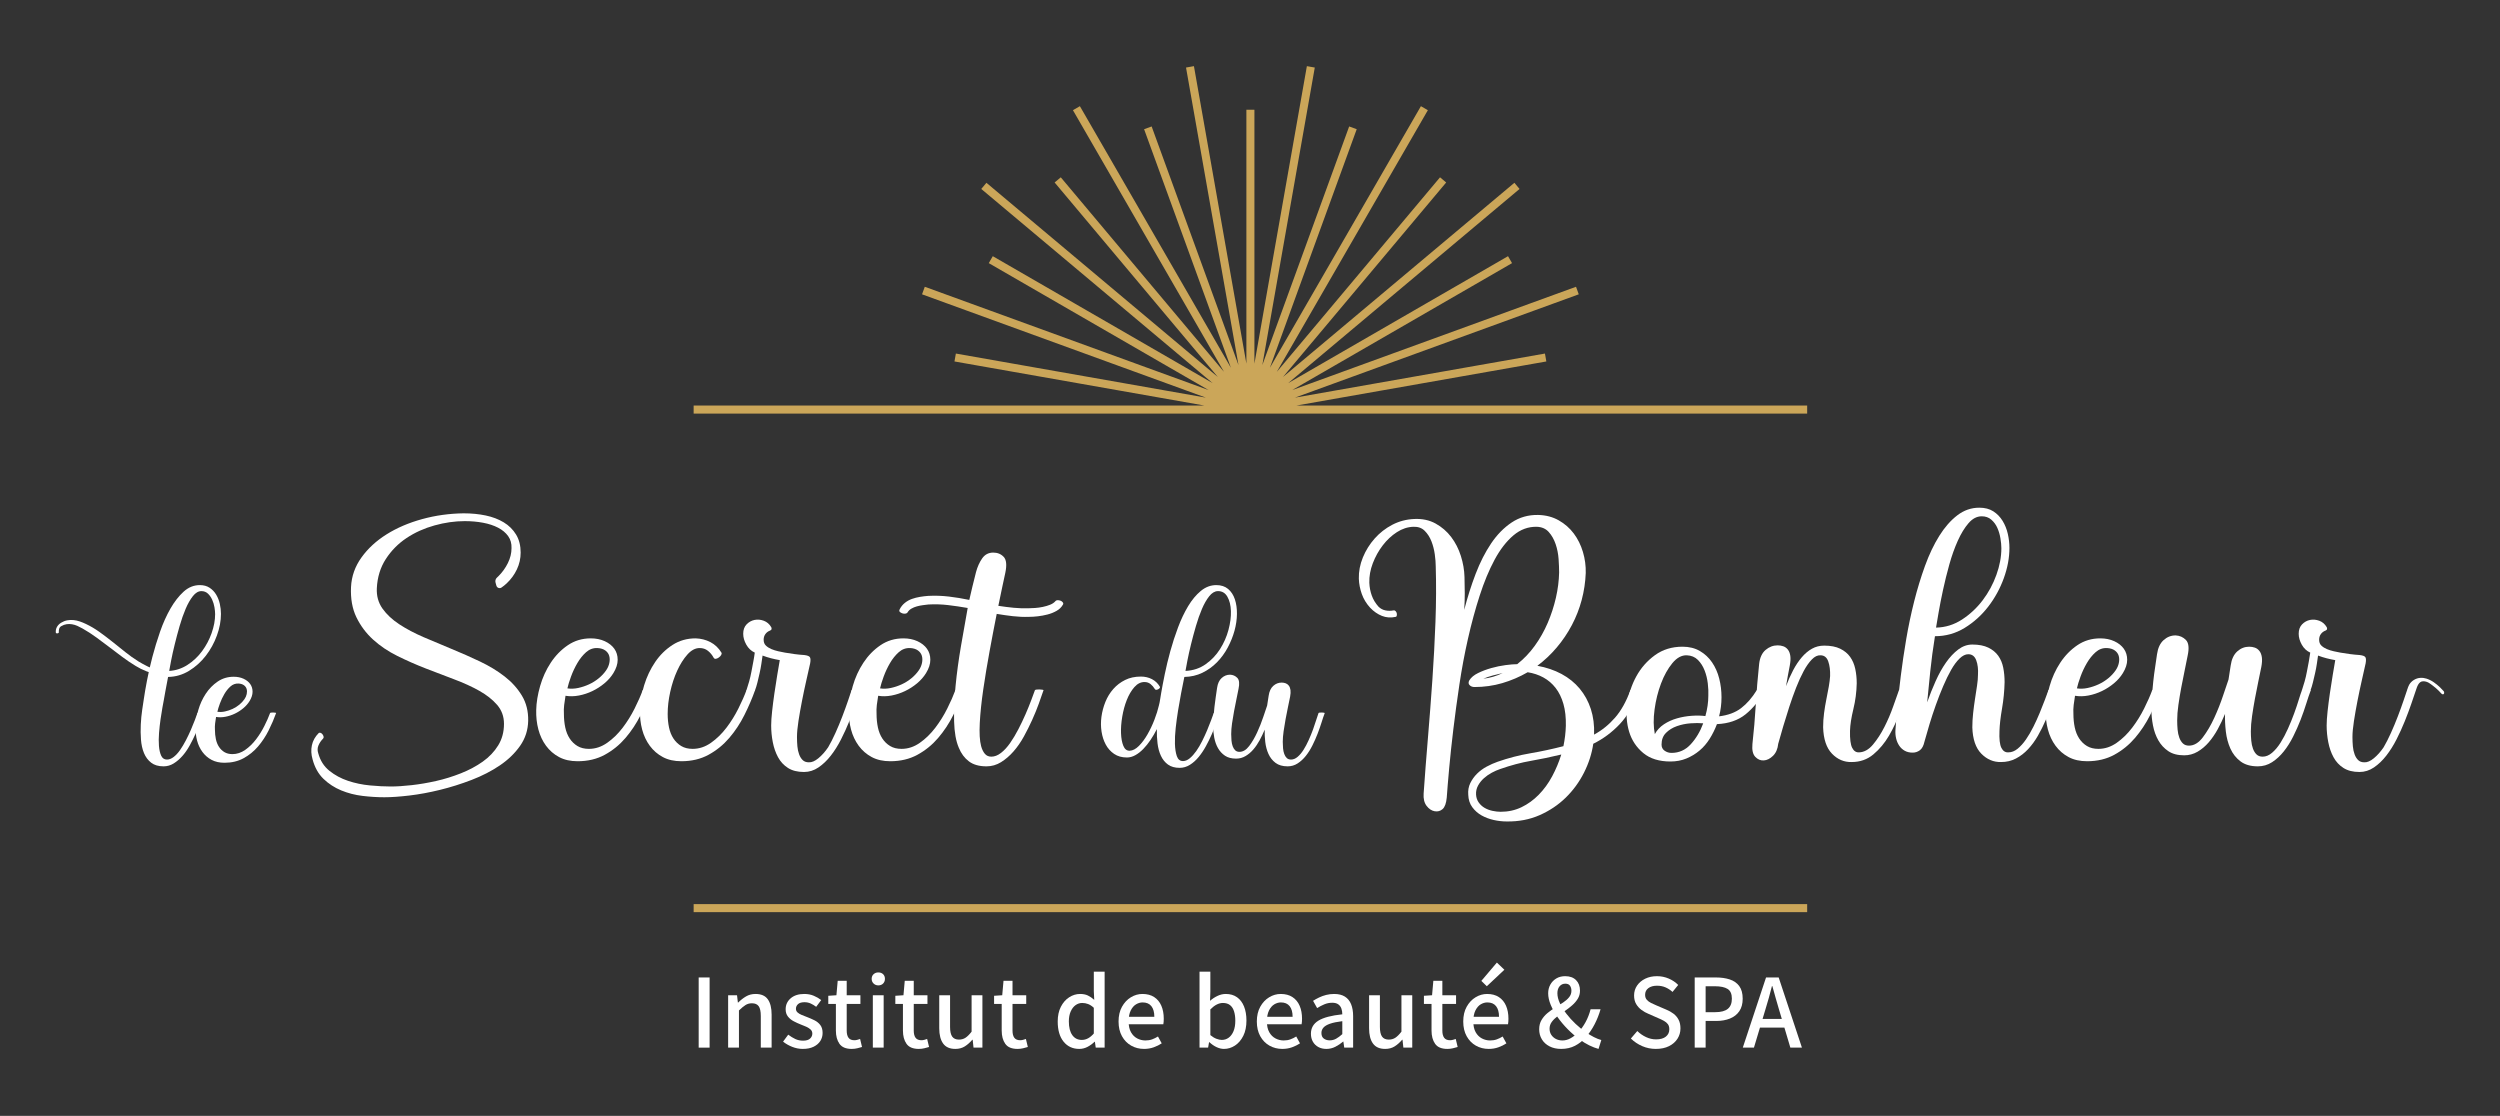 <svg xmlns="http://www.w3.org/2000/svg" xmlns:xlink="http://www.w3.org/1999/xlink" xmlns:serif="http://www.serif.com/" width="100%" height="100%" viewBox="0 0 2758 1231" xml:space="preserve" style="fill-rule:evenodd;clip-rule:evenodd;stroke-linejoin:round;stroke-miterlimit:2;"><rect x="0" y="0" width="2758" height="1231" fill="#333333" stroke="none"/>    <g id="Plan-de-travail1" serif:id="Plan de travail1" transform="matrix(0.983,0,0,0.888,-116.281,-43.655)">        <rect x="118.293" y="49.174" width="2805.49" height="1385.97" style="fill:none;"></rect>        <g id="Calque-1" serif:id="Calque 1" transform="matrix(4.239,0,0,4.693,-22.509,-93.824)">            <g transform="matrix(1,0,0,1,0,240.786)">                <rect x="218.191" y="48.438" width="2.893" height="18.575" style="fill:white;"></rect>            </g>            <g transform="matrix(1,0,0,1,225.989,293.591)">                <path d="M0,14.208L0,0.341L2.354,0.341L2.581,2.269L2.666,2.269C3.309,1.627 3.998,1.088 4.735,0.653C5.473,0.218 6.314,0 7.26,0C8.753,0 9.835,0.473 10.507,1.418C11.178,2.364 11.514,3.715 11.514,5.474L11.514,14.208L8.649,14.208L8.649,5.842C8.649,4.633 8.465,3.768 8.097,3.248C7.728,2.728 7.127,2.468 6.296,2.468C5.652,2.468 5.08,2.628 4.58,2.95C4.079,3.271 3.507,3.744 2.864,4.368L2.864,14.208L0,14.208Z" style="fill:white;fill-rule:nonzero;"></path>            </g>            <g transform="matrix(1,0,0,1,245.754,293.591)">                <path d="M0,14.548C-0.964,14.548 -1.904,14.363 -2.821,13.995C-3.738,13.626 -4.537,13.168 -5.218,12.62L-3.856,10.777C-3.232,11.249 -2.608,11.632 -1.985,11.925C-1.361,12.218 -0.671,12.364 0.085,12.364C0.917,12.364 1.531,12.18 1.929,11.811C2.325,11.443 2.524,11.003 2.524,10.493C2.524,10.058 2.372,9.699 2.07,9.415C1.768,9.131 1.385,8.886 0.922,8.678C0.458,8.47 -0.028,8.272 -0.539,8.082C-1.162,7.837 -1.782,7.553 -2.396,7.232C-3.011,6.91 -3.521,6.494 -3.928,5.984C-4.334,5.473 -4.537,4.831 -4.537,4.055C-4.537,2.883 -4.093,1.914 -3.204,1.149C-2.316,0.383 -1.115,0 0.397,0C1.323,0 2.165,0.161 2.921,0.483C3.677,0.804 4.329,1.182 4.878,1.617L3.545,3.403C3.072,3.044 2.585,2.751 2.084,2.524C1.583,2.297 1.04,2.184 0.454,2.184C-0.321,2.184 -0.894,2.354 -1.262,2.694C-1.631,3.035 -1.814,3.442 -1.814,3.914C-1.814,4.311 -1.673,4.637 -1.39,4.892C-1.105,5.147 -0.737,5.37 -0.283,5.558C0.17,5.748 0.652,5.937 1.163,6.126C1.806,6.372 2.443,6.65 3.077,6.962C3.71,7.274 4.229,7.695 4.637,8.224C5.043,8.754 5.246,9.453 5.246,10.322C5.246,11.098 5.048,11.802 4.65,12.435C4.254,13.069 3.663,13.579 2.879,13.966C2.094,14.354 1.135,14.548 0,14.548" style="fill:white;fill-rule:nonzero;"></path>            </g>            <g transform="matrix(1,0,0,1,258.714,290.103)">                <path d="M0,18.036C-1.531,18.036 -2.613,17.587 -3.247,16.689C-3.88,15.791 -4.196,14.624 -4.196,13.187L-4.196,6.125L-6.21,6.125L-6.21,3.971L-4.055,3.828L-3.715,0L-1.332,0L-1.332,3.828L2.297,3.828L2.297,6.125L-1.332,6.125L-1.332,13.187C-1.332,14.019 -1.172,14.652 -0.851,15.087C-0.529,15.522 -0.01,15.739 0.709,15.739C0.955,15.739 1.215,15.702 1.489,15.625C1.763,15.55 2.004,15.474 2.212,15.399L2.723,17.526C2.345,17.639 1.924,17.752 1.461,17.866C0.997,17.979 0.511,18.036 0,18.036" style="fill:white;fill-rule:nonzero;"></path>            </g>            <g transform="matrix(1,0,0,1,0,239.454)">                <path d="M264.3,54.478L267.164,54.478L267.164,68.345L264.3,68.345L264.3,54.478ZM265.746,51.869C265.254,51.869 264.839,51.704 264.498,51.373C264.158,51.042 263.989,50.631 263.989,50.139C263.989,49.629 264.158,49.217 264.498,48.905C264.839,48.593 265.254,48.438 265.746,48.438C266.276,48.438 266.7,48.593 267.023,48.905C267.344,49.217 267.504,49.629 267.504,50.139C267.504,50.631 267.344,51.042 267.023,51.373C266.7,51.704 266.276,51.869 265.746,51.869" style="fill:white;fill-rule:nonzero;"></path>            </g>            <g transform="matrix(1,0,0,1,276.465,290.103)">                <path d="M0,18.036C-1.531,18.036 -2.613,17.587 -3.247,16.689C-3.88,15.791 -4.196,14.624 -4.196,13.187L-4.196,6.125L-6.21,6.125L-6.21,3.971L-4.055,3.828L-3.715,0L-1.332,0L-1.332,3.828L2.297,3.828L2.297,6.125L-1.332,6.125L-1.332,13.187C-1.332,14.019 -1.172,14.652 -0.851,15.087C-0.529,15.522 -0.01,15.739 0.709,15.739C0.955,15.739 1.215,15.702 1.489,15.625C1.763,15.55 2.004,15.474 2.212,15.399L2.723,17.526C2.345,17.639 1.924,17.752 1.461,17.866C0.997,17.979 0.511,18.036 0,18.036" style="fill:white;fill-rule:nonzero;"></path>            </g>            <g transform="matrix(1,0,0,1,286.136,293.931)">                <path d="M0,14.208C-1.456,14.208 -2.529,13.736 -3.219,12.79C-3.909,11.845 -4.254,10.493 -4.254,8.735L-4.254,0L-1.39,0L-1.39,8.366C-1.39,9.557 -1.201,10.418 -0.823,10.947C-0.445,11.476 0.15,11.741 0.964,11.741C1.625,11.741 2.207,11.576 2.708,11.245C3.208,10.914 3.743,10.379 4.31,9.642L4.31,0L7.174,0L7.174,13.868L4.82,13.868L4.594,11.769L4.509,11.769C3.885,12.506 3.218,13.098 2.509,13.541C1.801,13.985 0.964,14.208 0,14.208" style="fill:white;fill-rule:nonzero;"></path>            </g>            <g transform="matrix(1,0,0,1,302.612,290.103)">                <path d="M0,18.036C-1.531,18.036 -2.613,17.587 -3.247,16.689C-3.88,15.791 -4.196,14.624 -4.196,13.187L-4.196,6.125L-6.21,6.125L-6.21,3.971L-4.055,3.828L-3.715,0L-1.332,0L-1.332,3.828L2.297,3.828L2.297,6.125L-1.332,6.125L-1.332,13.187C-1.332,14.019 -1.172,14.652 -0.851,15.087C-0.529,15.522 -0.01,15.739 0.709,15.739C0.955,15.739 1.215,15.702 1.489,15.625C1.763,15.55 2.004,15.474 2.212,15.399L2.723,17.526C2.345,17.639 1.924,17.752 1.461,17.866C0.997,17.979 0.511,18.036 0,18.036" style="fill:white;fill-rule:nonzero;"></path>            </g>            <g transform="matrix(1,0,0,1,319.626,290.075)">                <path d="M0,15.682C0.586,15.682 1.14,15.54 1.659,15.257C2.179,14.973 2.685,14.548 3.177,13.981L3.177,7.175C2.666,6.703 2.16,6.371 1.659,6.182C1.158,5.994 0.643,5.899 0.114,5.899C-0.529,5.899 -1.12,6.093 -1.658,6.48C-2.197,6.868 -2.628,7.43 -2.949,8.167C-3.271,8.905 -3.431,9.774 -3.431,10.776C-3.431,12.346 -3.129,13.556 -2.523,14.406C-1.919,15.257 -1.077,15.682 0,15.682M-0.68,18.064C-2.4,18.064 -3.781,17.426 -4.82,16.15C-5.86,14.874 -6.38,13.092 -6.38,10.805C-6.38,9.292 -6.102,7.993 -5.544,6.905C-4.986,5.818 -4.253,4.982 -3.346,4.396C-2.438,3.81 -1.475,3.516 -0.453,3.516C0.359,3.516 1.05,3.654 1.617,3.928C2.184,4.202 2.741,4.585 3.29,5.076L3.177,2.779L3.177,-2.382L6.041,-2.382L6.041,17.724L3.687,17.724L3.46,16.164L3.375,16.164C2.864,16.675 2.26,17.119 1.561,17.497C0.86,17.875 0.114,18.064 -0.68,18.064" style="fill:white;fill-rule:nonzero;"></path>            </g>            <g transform="matrix(1,0,0,1,336.103,293.591)">                <path d="M0,14.548C-1.248,14.548 -2.382,14.259 -3.403,13.683C-4.424,13.107 -5.237,12.275 -5.842,11.188C-6.447,10.101 -6.749,8.801 -6.749,7.288C-6.749,5.776 -6.447,4.476 -5.842,3.389C-5.237,2.302 -4.452,1.465 -3.488,0.88C-2.524,0.294 -1.503,0 -0.426,0C0.803,0 1.838,0.275 2.68,0.822C3.521,1.371 4.154,2.137 4.58,3.12C5.005,4.103 5.218,5.247 5.218,6.551C5.218,6.816 5.208,7.086 5.189,7.359C5.17,7.633 5.142,7.856 5.104,8.026L-4.509,8.026L-4.537,6.041L2.723,6.041C2.723,4.831 2.462,3.895 1.942,3.233C1.422,2.571 0.652,2.24 -0.369,2.24C-0.974,2.24 -1.56,2.411 -2.127,2.751C-2.694,3.091 -3.162,3.635 -3.53,4.381C-3.899,5.129 -4.084,6.097 -4.084,7.288C-4.084,8.442 -3.876,9.387 -3.46,10.124C-3.044,10.861 -2.496,11.41 -1.815,11.769C-1.135,12.128 -0.407,12.308 0.368,12.308C1.011,12.308 1.598,12.214 2.127,12.024C2.656,11.835 3.176,11.58 3.687,11.258L4.679,13.073C4.055,13.489 3.346,13.839 2.552,14.123C1.758,14.406 0.907,14.548 0,14.548" style="fill:white;fill-rule:nonzero;"></path>            </g>            <g transform="matrix(1,0,0,1,356.691,290.075)">                <path d="M0,15.682C0.681,15.682 1.29,15.484 1.829,15.087C2.368,14.69 2.793,14.113 3.105,13.357C3.417,12.601 3.573,11.684 3.573,10.606C3.573,9.642 3.46,8.806 3.232,8.097C3.006,7.388 2.651,6.844 2.169,6.466C1.687,6.088 1.059,5.899 0.283,5.899C-0.246,5.899 -0.785,6.036 -1.333,6.31C-1.882,6.584 -2.448,7.015 -3.034,7.6L-3.034,14.406C-2.486,14.86 -1.947,15.186 -1.418,15.385C-0.889,15.583 -0.416,15.682 0,15.682M0.567,18.064C-0.057,18.064 -0.704,17.909 -1.375,17.597C-2.047,17.285 -2.685,16.845 -3.289,16.278L-3.375,16.278L-3.63,17.724L-5.898,17.724L-5.898,-2.382L-3.034,-2.382L-3.034,2.95L-3.119,5.331C-2.515,4.803 -1.853,4.368 -1.135,4.027C-0.416,3.687 0.312,3.516 1.049,3.516C2.222,3.516 3.214,3.805 4.027,4.382C4.84,4.958 5.459,5.776 5.885,6.834C6.31,7.893 6.522,9.132 6.522,10.549C6.522,12.138 6.243,13.489 5.686,14.604C5.128,15.72 4.396,16.576 3.488,17.171C2.581,17.766 1.606,18.064 0.567,18.064" style="fill:white;fill-rule:nonzero;"></path>            </g>            <g transform="matrix(1,0,0,1,372.712,293.591)">                <path d="M0,14.548C-1.248,14.548 -2.382,14.259 -3.403,13.683C-4.424,13.107 -5.237,12.275 -5.842,11.188C-6.447,10.101 -6.749,8.801 -6.749,7.288C-6.749,5.776 -6.447,4.476 -5.842,3.389C-5.237,2.302 -4.452,1.465 -3.488,0.88C-2.524,0.294 -1.503,0 -0.426,0C0.803,0 1.838,0.275 2.68,0.822C3.521,1.371 4.154,2.137 4.58,3.12C5.005,4.103 5.218,5.247 5.218,6.551C5.218,6.816 5.208,7.086 5.189,7.359C5.17,7.633 5.142,7.856 5.104,8.026L-4.509,8.026L-4.537,6.041L2.723,6.041C2.723,4.831 2.462,3.895 1.942,3.233C1.422,2.571 0.652,2.24 -0.369,2.24C-0.974,2.24 -1.56,2.411 -2.127,2.751C-2.694,3.091 -3.162,3.635 -3.53,4.381C-3.899,5.129 -4.084,6.097 -4.084,7.288C-4.084,8.442 -3.876,9.387 -3.46,10.124C-3.044,10.861 -2.496,11.41 -1.815,11.769C-1.135,12.128 -0.407,12.308 0.368,12.308C1.011,12.308 1.598,12.214 2.127,12.024C2.656,11.835 3.176,11.58 3.687,11.258L4.679,13.073C4.055,13.489 3.346,13.839 2.552,14.123C1.758,14.406 0.907,14.548 0,14.548" style="fill:white;fill-rule:nonzero;"></path>            </g>            <g transform="matrix(1,0,0,1,385.247,295.861)">                <path d="M0,10.01C0.624,10.01 1.195,9.864 1.716,9.571C2.235,9.278 2.778,8.876 3.346,8.365L3.346,4.934C1.966,5.104 0.874,5.331 0.07,5.614C-0.733,5.898 -1.31,6.243 -1.659,6.65C-2.01,7.056 -2.184,7.524 -2.184,8.053C-2.184,8.734 -1.972,9.23 -1.546,9.542C-1.12,9.854 -0.605,10.01 0,10.01M-0.88,12.279C-1.674,12.279 -2.378,12.113 -2.992,11.782C-3.606,11.452 -4.089,10.984 -4.438,10.379C-4.788,9.774 -4.963,9.065 -4.963,8.252C-4.963,6.759 -4.302,5.605 -2.978,4.792C-1.655,3.979 0.453,3.422 3.346,3.119C3.346,2.571 3.266,2.065 3.104,1.602C2.944,1.138 2.67,0.765 2.282,0.482C1.895,0.198 1.361,0.056 0.681,0.056C-0.057,0.056 -0.762,0.198 -1.433,0.482C-2.104,0.765 -2.732,1.096 -3.318,1.474L-4.396,-0.454C-3.924,-0.757 -3.394,-1.05 -2.808,-1.333C-2.222,-1.617 -1.593,-1.844 -0.922,-2.014C-0.251,-2.184 0.453,-2.269 1.19,-2.269C2.344,-2.269 3.289,-2.037 4.026,-1.574C4.764,-1.111 5.312,-0.44 5.671,0.439C6.03,1.318 6.21,2.372 6.21,3.601L6.21,11.938L3.856,11.938L3.63,10.35L3.545,10.35C2.921,10.88 2.24,11.333 1.503,11.711C0.766,12.089 -0.028,12.279 -0.88,12.279" style="fill:white;fill-rule:nonzero;"></path>            </g>            <g transform="matrix(1,0,0,1,399.937,293.931)">                <path d="M0,14.208C-1.456,14.208 -2.529,13.736 -3.219,12.79C-3.909,11.845 -4.254,10.493 -4.254,8.735L-4.254,0L-1.39,0L-1.39,8.366C-1.39,9.557 -1.201,10.418 -0.823,10.947C-0.445,11.476 0.15,11.741 0.964,11.741C1.625,11.741 2.207,11.576 2.708,11.245C3.208,10.914 3.743,10.379 4.31,9.642L4.31,0L7.174,0L7.174,13.868L4.82,13.868L4.594,11.769L4.509,11.769C3.885,12.506 3.218,13.098 2.509,13.541C1.801,13.985 0.964,14.208 0,14.208" style="fill:white;fill-rule:nonzero;"></path>            </g>            <g transform="matrix(1,0,0,1,416.411,290.103)">                <path d="M0,18.036C-1.531,18.036 -2.613,17.587 -3.247,16.689C-3.88,15.791 -4.196,14.624 -4.196,13.187L-4.196,6.125L-6.21,6.125L-6.21,3.971L-4.055,3.828L-3.715,0L-1.332,0L-1.332,3.828L2.297,3.828L2.297,6.125L-1.332,6.125L-1.332,13.187C-1.332,14.019 -1.172,14.652 -0.851,15.087C-0.529,15.522 -0.01,15.739 0.709,15.739C0.955,15.739 1.215,15.702 1.489,15.625C1.763,15.55 2.004,15.474 2.212,15.399L2.723,17.526C2.345,17.639 1.924,17.752 1.461,17.866C0.997,17.979 0.511,18.036 0,18.036" style="fill:white;fill-rule:nonzero;"></path>            </g>            <g transform="matrix(1,0,0,1,426.848,301.872)">                <path d="M0,-10.322L-1.446,-11.74L2.666,-16.589L4.651,-14.689L0,-10.322ZM0.511,6.267C-0.737,6.267 -1.871,5.979 -2.893,5.403C-3.913,4.826 -4.727,3.994 -5.331,2.907C-5.937,1.82 -6.238,0.52 -6.238,-0.992C-6.238,-2.505 -5.937,-3.804 -5.331,-4.892C-4.727,-5.979 -3.941,-6.815 -2.978,-7.401C-2.014,-7.987 -0.992,-8.28 0.085,-8.28C1.313,-8.28 2.349,-8.006 3.19,-7.458C4.031,-6.909 4.665,-6.144 5.091,-5.161C5.516,-4.178 5.729,-3.034 5.729,-1.73C5.729,-1.465 5.719,-1.195 5.7,-0.922C5.681,-0.647 5.652,-0.425 5.615,-0.255L-3.998,-0.255L-4.026,-2.24L3.233,-2.24C3.233,-3.45 2.973,-4.385 2.453,-5.048C1.933,-5.709 1.163,-6.04 0.142,-6.04C-0.463,-6.04 -1.049,-5.87 -1.616,-5.53C-2.184,-5.189 -2.651,-4.646 -3.02,-3.899C-3.389,-3.152 -3.573,-2.183 -3.573,-0.992C-3.573,0.161 -3.365,1.106 -2.949,1.844C-2.533,2.581 -1.985,3.129 -1.305,3.488C-0.624,3.847 0.104,4.027 0.879,4.027C1.521,4.027 2.108,3.933 2.638,3.743C3.167,3.554 3.687,3.3 4.197,2.978L5.189,4.793C4.565,5.209 3.856,5.558 3.063,5.842C2.269,6.126 1.418,6.267 0.511,6.267" style="fill:white;fill-rule:nonzero;"></path>            </g>            <g transform="matrix(1,0,0,1,446.528,288.884)">                <path d="M0,19.255C-1.172,19.255 -2.197,19.028 -3.077,18.574C-3.956,18.121 -4.632,17.502 -5.104,16.717C-5.577,15.933 -5.813,15.048 -5.813,14.066C-5.813,13.12 -5.605,12.298 -5.189,11.598C-4.773,10.899 -4.244,10.284 -3.602,9.755C-2.959,9.226 -2.273,8.739 -1.546,8.295C-0.817,7.851 -0.128,7.411 0.524,6.976C1.177,6.541 1.706,6.073 2.112,5.572C2.52,5.071 2.723,4.5 2.723,3.857C2.723,3.346 2.6,2.906 2.354,2.538C2.107,2.169 1.691,1.985 1.106,1.985C0.482,1.985 -0.023,2.216 -0.411,2.68C-0.799,3.143 -0.992,3.753 -0.992,4.509C-0.992,5.341 -0.775,6.22 -0.34,7.146C0.095,8.072 0.671,9.004 1.39,9.94C2.107,10.875 2.911,11.764 3.8,12.605C4.688,13.446 5.587,14.179 6.494,14.803C7.25,15.332 7.982,15.776 8.691,16.135C9.4,16.495 10.048,16.75 10.635,16.901L9.897,19.255C9.122,19.047 8.299,18.73 7.43,18.305C6.561,17.88 5.681,17.337 4.793,16.674C3.733,15.9 2.713,15.015 1.729,14.023C0.747,13.03 -0.133,11.986 -0.907,10.889C-1.683,9.793 -2.297,8.701 -2.751,7.614C-3.204,6.527 -3.432,5.501 -3.432,4.537C-3.432,3.686 -3.242,2.921 -2.864,2.24C-2.486,1.56 -1.962,1.016 -1.29,0.609C-0.619,0.203 0.17,0 1.078,0C2.307,0 3.266,0.35 3.956,1.049C4.646,1.749 4.991,2.675 4.991,3.828C4.991,4.622 4.797,5.336 4.41,5.969C4.022,6.603 3.525,7.184 2.921,7.713C2.315,8.243 1.668,8.744 0.979,9.216C0.288,9.689 -0.364,10.157 -0.979,10.62C-1.593,11.084 -2.094,11.58 -2.481,12.109C-2.869,12.638 -3.063,13.234 -3.063,13.895C-3.063,14.519 -2.911,15.063 -2.608,15.526C-2.307,15.989 -1.899,16.353 -1.39,16.618C-0.879,16.882 -0.303,17.015 0.341,17.015C1.097,17.015 1.824,16.816 2.524,16.419C3.224,16.022 3.875,15.522 4.48,14.916C5.236,14.122 5.898,13.205 6.466,12.166C7.033,11.126 7.477,9.992 7.799,8.762L10.436,8.762C10.039,10.143 9.515,11.466 8.862,12.733C8.21,14 7.411,15.172 6.466,16.249C5.672,17.138 4.74,17.861 3.673,18.419C2.604,18.976 1.38,19.255 0,19.255" style="fill:white;fill-rule:nonzero;"></path>            </g>            <g transform="matrix(1,0,0,1,471.597,288.884)">                <path d="M0,19.255C-1.268,19.255 -2.468,19.009 -3.602,18.518C-4.736,18.026 -5.738,17.355 -6.607,16.504L-4.906,14.519C-4.226,15.181 -3.456,15.715 -2.595,16.121C-1.735,16.528 -0.852,16.731 0.057,16.731C1.19,16.731 2.06,16.485 2.665,15.994C3.271,15.503 3.572,14.859 3.572,14.066C3.572,13.498 3.445,13.045 3.189,12.704C2.935,12.364 2.585,12.071 2.141,11.825C1.696,11.58 1.181,11.334 0.595,11.088L-1.985,9.954C-2.591,9.708 -3.182,9.377 -3.758,8.961C-4.335,8.546 -4.812,8.025 -5.19,7.401C-5.568,6.777 -5.757,6.012 -5.757,5.104C-5.757,4.122 -5.492,3.247 -4.963,2.481C-4.434,1.715 -3.716,1.11 -2.808,0.666C-1.9,0.222 -0.861,0 0.312,0C1.408,0 2.447,0.213 3.431,0.638C4.414,1.063 5.246,1.626 5.927,2.325L4.424,4.169C3.856,3.658 3.237,3.256 2.566,2.963C1.895,2.671 1.144,2.524 0.312,2.524C-0.634,2.524 -1.395,2.736 -1.972,3.162C-2.548,3.587 -2.836,4.178 -2.836,4.934C-2.836,5.463 -2.69,5.898 -2.396,6.238C-2.104,6.579 -1.726,6.862 -1.263,7.089C-0.8,7.316 -0.322,7.534 0.17,7.742L2.75,8.848C3.487,9.15 4.135,9.514 4.692,9.94C5.25,10.365 5.694,10.894 6.025,11.527C6.356,12.161 6.521,12.931 6.521,13.838C6.521,14.822 6.262,15.724 5.742,16.547C5.222,17.369 4.476,18.026 3.502,18.518C2.528,19.009 1.36,19.255 0,19.255" style="fill:white;fill-rule:nonzero;"></path>            </g>            <g transform="matrix(1,0,0,1,484.782,298.611)">                <path d="M0,-0.199L2.553,-0.199C4.046,-0.199 5.151,-0.491 5.87,-1.078C6.589,-1.664 6.948,-2.562 6.948,-3.772C6.948,-5.02 6.569,-5.88 5.813,-6.352C5.058,-6.825 3.933,-7.061 2.439,-7.061L0,-7.061L0,-0.199ZM-2.893,9.188L-2.893,-9.387L2.723,-9.387C4.103,-9.387 5.327,-9.212 6.396,-8.862C7.463,-8.512 8.3,-7.927 8.904,-7.104C9.51,-6.282 9.813,-5.171 9.813,-3.772C9.813,-2.429 9.515,-1.324 8.919,-0.454C8.323,0.416 7.496,1.063 6.437,1.488C5.379,1.914 4.178,2.127 2.836,2.127L0,2.127L0,9.188L-2.893,9.188Z" style="fill:white;fill-rule:nonzero;"></path>            </g>            <g transform="matrix(1,0,0,1,0,240.786)">                <path d="M498.083,59.413L506.761,59.413L506.761,61.71L498.083,61.71L498.083,59.413ZM494.623,67.013L500.777,48.438L504.123,48.438L510.277,67.013L507.214,67.013L504.208,56.917C503.906,55.897 503.608,54.871 503.315,53.841C503.022,52.81 502.734,51.775 502.45,50.736L502.337,50.736C502.072,51.775 501.798,52.81 501.514,53.841C501.231,54.871 500.928,55.897 500.607,56.917L497.573,67.013L494.623,67.013Z" style="fill:white;fill-rule:nonzero;"></path>            </g>            <g transform="matrix(-1,0,0,1,728.524,185.499)">                <rect x="216.859" y="84.306" width="294.806" height="2.126" style="fill:rgb(203,166,89);"></rect>            </g>            <g transform="matrix(1,0,0,1,511.664,47.979)">                <path d="M0,91.974L0,89.848L-135.252,89.848L-69.054,78.176L-69.423,76.082L-135.622,87.754L-60.469,60.401L-61.196,58.403L-73.183,62.766L-136.351,85.757L-78.135,52.146L-79.198,50.306L-137.411,83.915L-76.147,32.508L-77.514,30.879L-87.286,39.079L-87.286,39.078L-138.779,82.287L-95.571,30.793L-97.2,29.427L-140.407,80.919L-106.798,22.706L-100.42,11.659L-102.261,10.597L-108.639,21.643L-142.247,79.853L-119.257,16.691L-121.256,15.964L-144.246,79.129L-132.574,12.932L-132.574,12.931L-130.359,0.369L-132.453,0L-146.34,78.756L-146.34,11.541L-148.466,11.541L-148.466,78.758L-160.138,12.562L-160.139,12.562L-162.354,0L-164.448,0.369L-150.561,79.126L-173.55,15.964L-175.548,16.691L-152.558,79.857L-186.168,21.643L-192.546,10.597L-194.387,11.659L-188.009,22.706L-154.4,80.919L-197.607,29.427L-199.236,30.793L-156.03,82.284L-207.52,39.078L-207.52,39.079L-217.292,30.879L-218.659,32.508L-157.395,83.915L-215.608,50.306L-216.671,52.146L-158.454,85.758L-233.61,58.403L-234.337,60.401L-222.35,64.764L-159.185,87.754L-225.382,76.082L-225.752,78.176L-159.554,89.848L-294.806,89.848L-294.806,91.974L0,91.974Z" style="fill:rgb(203,166,89);fill-rule:nonzero;"></path>            </g>            <g transform="matrix(1,0,0,1,86.532,231.741)">                <path d="M0,-44.79C-0.797,-44.79 -1.545,-44.351 -2.242,-43.473C-2.939,-42.595 -3.58,-41.476 -4.16,-40.118C-4.742,-38.759 -5.273,-37.243 -5.756,-35.57C-6.236,-33.896 -6.67,-32.281 -7.051,-30.724C-7.434,-29.166 -7.748,-27.749 -7.998,-26.474C-8.246,-25.197 -8.42,-24.262 -8.52,-23.665C-6.793,-23.765 -5.182,-24.295 -3.688,-25.256C-2.193,-26.216 -0.906,-27.426 0.174,-28.884C1.252,-30.342 2.1,-31.941 2.715,-33.681C3.328,-35.42 3.637,-37.085 3.637,-38.677C3.637,-39.206 3.578,-39.82 3.463,-40.516C3.346,-41.211 3.146,-41.874 2.863,-42.504C2.582,-43.133 2.207,-43.671 1.744,-44.119C1.277,-44.566 0.697,-44.79 0,-44.79M-1.047,-12.505C-1.014,-12.571 -0.914,-12.612 -0.748,-12.63C-0.582,-12.646 -0.398,-12.655 -0.199,-12.655C0,-12.655 0.182,-12.638 0.348,-12.605C0.514,-12.571 0.58,-12.538 0.547,-12.505C0.314,-11.808 0.023,-10.977 -0.324,-10.014C-0.674,-9.05 -1.08,-8.054 -1.545,-7.024C-2.01,-5.995 -2.525,-4.965 -3.09,-3.936C-3.654,-2.906 -4.293,-1.984 -5.008,-1.17C-5.723,-0.356 -6.494,0.308 -7.324,0.822C-8.154,1.338 -9.053,1.595 -10.016,1.595C-11.377,1.595 -12.473,1.271 -13.303,0.623C-14.135,-0.024 -14.766,-0.872 -15.197,-1.918C-15.629,-2.964 -15.895,-4.151 -15.994,-5.48C-16.094,-6.808 -16.109,-8.145 -16.043,-9.491C-15.977,-10.836 -15.852,-12.123 -15.67,-13.352C-15.488,-14.581 -15.33,-15.627 -15.197,-16.491C-15.031,-17.653 -14.766,-19.198 -14.398,-21.124C-14.035,-23.05 -13.561,-25.126 -12.979,-27.353C-12.398,-29.577 -11.717,-31.811 -10.938,-34.054C-10.156,-36.295 -9.242,-38.33 -8.197,-40.157C-7.15,-41.983 -5.988,-43.478 -4.709,-44.641C-3.43,-45.803 -1.994,-46.385 -0.398,-46.385C0.598,-46.385 1.451,-46.152 2.166,-45.687C2.881,-45.222 3.463,-44.616 3.91,-43.869C4.359,-43.121 4.684,-42.299 4.883,-41.402C5.082,-40.505 5.182,-39.625 5.182,-38.762C5.182,-36.901 4.824,-34.992 4.109,-33.032C3.395,-31.072 2.416,-29.287 1.17,-27.676C-0.076,-26.064 -1.553,-24.737 -3.264,-23.69C-4.975,-22.644 -6.826,-22.104 -8.818,-22.071C-9.086,-20.676 -9.318,-19.438 -9.518,-18.359C-9.717,-17.279 -9.865,-16.441 -9.965,-15.843C-10.031,-15.511 -10.148,-14.888 -10.314,-13.975C-10.48,-13.061 -10.646,-12.023 -10.813,-10.861C-10.979,-9.698 -11.111,-8.494 -11.211,-7.249C-11.311,-6.003 -11.318,-4.857 -11.236,-3.811C-11.152,-2.765 -10.953,-1.901 -10.639,-1.22C-10.322,-0.539 -9.816,-0.199 -9.119,-0.199C-8.52,-0.199 -7.922,-0.431 -7.324,-0.896C-6.727,-1.361 -6.162,-1.976 -5.631,-2.74C-5.1,-3.503 -4.594,-4.351 -4.111,-5.281C-3.631,-6.21 -3.189,-7.132 -2.791,-8.046C-2.393,-8.959 -2.043,-9.814 -1.744,-10.612C-1.445,-11.409 -1.213,-12.04 -1.047,-12.505" style="fill:white;fill-rule:nonzero;"></path>            </g>            <g transform="matrix(1,0,0,1,96.347,230.595)">                <path d="M0,-19.181C-0.797,-19.214 -1.504,-18.957 -2.117,-18.409C-2.732,-17.861 -3.271,-17.188 -3.736,-16.391C-4.203,-15.594 -4.592,-14.763 -4.908,-13.9C-5.225,-13.036 -5.449,-12.306 -5.58,-11.708C-4.949,-11.608 -4.285,-11.633 -3.588,-11.783C-2.891,-11.932 -2.217,-12.156 -1.57,-12.455C-0.922,-12.754 -0.324,-13.128 0.225,-13.576C0.771,-14.024 1.229,-14.514 1.594,-15.046C1.893,-15.477 2.092,-15.934 2.191,-16.416C2.291,-16.897 2.283,-17.338 2.166,-17.736C2.051,-18.135 1.809,-18.467 1.445,-18.733C1.078,-18.998 0.598,-19.148 0,-19.181M8.369,-11.359C8.402,-11.425 8.502,-11.466 8.668,-11.484C8.834,-11.5 9.018,-11.509 9.217,-11.509C9.416,-11.509 9.598,-11.492 9.766,-11.459C9.93,-11.425 9.996,-11.391 9.965,-11.359C9.432,-9.864 8.775,-8.336 7.996,-6.775C7.215,-5.214 6.277,-3.794 5.182,-2.515C4.086,-1.236 2.807,-0.199 1.346,0.598C-0.117,1.396 -1.795,1.794 -3.688,1.794C-5.016,1.794 -6.162,1.537 -7.125,1.021C-8.09,0.505 -8.895,-0.194 -9.541,-1.077C-10.189,-1.959 -10.662,-2.965 -10.961,-4.098C-11.26,-5.229 -11.393,-6.427 -11.359,-7.693C-11.326,-9.091 -11.086,-10.572 -10.637,-12.137C-10.189,-13.702 -9.533,-15.141 -8.67,-16.456C-7.807,-17.77 -6.752,-18.852 -5.506,-19.701C-4.26,-20.55 -2.84,-20.975 -1.246,-20.975C-0.283,-20.975 0.58,-20.8 1.346,-20.45C2.109,-20.1 2.697,-19.634 3.113,-19.052C3.529,-18.469 3.736,-17.786 3.736,-17.004C3.736,-16.222 3.471,-15.398 2.939,-14.532C2.508,-13.833 1.951,-13.2 1.27,-12.634C0.588,-12.067 -0.15,-11.593 -0.947,-11.21C-1.744,-10.827 -2.574,-10.553 -3.438,-10.387C-4.303,-10.22 -5.133,-10.203 -5.93,-10.337C-6.029,-9.77 -6.113,-9.204 -6.178,-8.638C-6.246,-8.072 -6.262,-7.523 -6.229,-6.99C-6.229,-6.091 -6.146,-5.25 -5.979,-4.468C-5.812,-3.685 -5.539,-3.003 -5.156,-2.42C-4.775,-1.837 -4.293,-1.371 -3.713,-1.021C-3.131,-0.672 -2.426,-0.497 -1.596,-0.497C-0.398,-0.497 0.73,-0.871 1.793,-1.619C2.855,-2.366 3.811,-3.295 4.658,-4.409C5.506,-5.521 6.244,-6.708 6.875,-7.971C7.506,-9.233 8.004,-10.363 8.369,-11.359" style="fill:white;fill-rule:nonzero;"></path>            </g>            <g transform="matrix(1,0,0,1,191.407,229.422)">                <path d="M0,-27.403C-1.139,-27.449 -2.146,-27.083 -3.025,-26.299C-3.904,-25.517 -4.674,-24.556 -5.338,-23.417C-6.004,-22.278 -6.561,-21.091 -7.01,-19.858C-7.463,-18.624 -7.783,-17.581 -7.971,-16.726C-7.07,-16.584 -6.121,-16.62 -5.125,-16.833C-4.129,-17.047 -3.168,-17.367 -2.242,-17.794C-1.316,-18.221 -0.463,-18.755 0.32,-19.396C1.104,-20.036 1.756,-20.736 2.277,-21.495C2.705,-22.111 2.99,-22.764 3.131,-23.452C3.273,-24.14 3.262,-24.769 3.096,-25.339C2.93,-25.908 2.586,-26.382 2.064,-26.762C1.541,-27.141 0.854,-27.355 0,-27.403M11.957,-16.228C12.004,-16.323 12.146,-16.382 12.385,-16.406C12.621,-16.429 12.883,-16.442 13.168,-16.442C13.453,-16.442 13.713,-16.417 13.951,-16.371C14.188,-16.323 14.281,-16.275 14.234,-16.228C13.477,-14.093 12.539,-11.91 11.424,-9.68C10.309,-7.449 8.969,-5.421 7.402,-3.594C5.836,-1.767 4.01,-0.285 1.922,0.854C-0.166,1.993 -2.563,2.562 -5.268,2.562C-7.166,2.562 -8.803,2.194 -10.178,1.456C-11.555,0.721 -12.705,-0.278 -13.631,-1.539C-14.555,-2.799 -15.23,-4.237 -15.658,-5.855C-16.086,-7.471 -16.275,-9.183 -16.229,-10.991C-16.18,-12.988 -15.836,-15.104 -15.195,-17.339C-14.555,-19.574 -13.619,-21.631 -12.385,-23.509C-11.15,-25.388 -9.645,-26.933 -7.865,-28.146C-6.086,-29.358 -4.057,-29.965 -1.779,-29.965C-0.404,-29.965 0.83,-29.715 1.922,-29.215C3.014,-28.716 3.855,-28.05 4.449,-27.218C5.041,-26.385 5.338,-25.41 5.338,-24.292C5.338,-23.174 4.957,-21.998 4.199,-20.761C3.582,-19.762 2.787,-18.859 1.814,-18.05C0.842,-17.24 -0.213,-16.563 -1.352,-16.016C-2.49,-15.468 -3.678,-15.077 -4.91,-14.839C-6.145,-14.601 -7.33,-14.577 -8.471,-14.768C-8.611,-13.959 -8.73,-13.15 -8.826,-12.341C-8.922,-11.533 -8.945,-10.748 -8.896,-9.987C-8.896,-8.703 -8.779,-7.502 -8.541,-6.384C-8.305,-5.266 -7.912,-4.291 -7.367,-3.459C-6.822,-2.626 -6.133,-1.96 -5.303,-1.461C-4.473,-0.961 -3.465,-0.712 -2.277,-0.712C-0.568,-0.712 1.043,-1.246 2.563,-2.314C4.08,-3.381 5.445,-4.709 6.654,-6.299C7.865,-7.888 8.92,-9.585 9.822,-11.388C10.723,-13.191 11.436,-14.805 11.957,-16.228" style="fill:white;fill-rule:nonzero;"></path>            </g>            <g transform="matrix(1,0,0,1,230.837,218.246)">                <path d="M0,-5.053C0.047,-5.148 0.189,-5.206 0.428,-5.231C0.664,-5.254 0.926,-5.266 1.211,-5.266C1.496,-5.266 1.756,-5.242 1.994,-5.196C2.23,-5.148 2.324,-5.1 2.277,-5.053C1.52,-2.918 0.582,-0.735 -0.533,1.495C-1.648,3.726 -2.988,5.755 -4.555,7.581C-6.121,9.408 -7.947,10.89 -10.035,12.029C-12.123,13.168 -14.52,13.737 -17.225,13.737C-19.123,13.737 -20.76,13.37 -22.135,12.634C-23.512,11.899 -24.662,10.903 -25.588,9.645C-26.512,8.388 -27.187,6.952 -27.615,5.339C-28.043,3.726 -28.232,2.018 -28.186,0.214C-28.137,-1.921 -27.77,-4.116 -27.082,-6.37C-26.395,-8.623 -25.422,-10.676 -24.164,-12.527C-22.906,-14.377 -21.377,-15.883 -19.572,-17.046C-17.77,-18.208 -15.729,-18.79 -13.451,-18.79C-12.027,-18.742 -10.723,-18.409 -9.537,-17.793C-8.352,-17.176 -7.379,-16.251 -6.619,-15.018C-6.523,-14.827 -6.547,-14.614 -6.689,-14.377C-6.832,-14.139 -7.035,-13.926 -7.295,-13.737C-7.557,-13.546 -7.818,-13.428 -8.078,-13.381C-8.34,-13.333 -8.541,-13.428 -8.684,-13.665C-9.063,-14.377 -9.561,-14.982 -10.178,-15.48C-10.795,-15.978 -11.529,-16.228 -12.385,-16.228C-13.523,-16.228 -14.604,-15.658 -15.623,-14.519C-16.643,-13.381 -17.545,-11.957 -18.326,-10.249C-19.109,-8.541 -19.727,-6.666 -20.178,-4.626C-20.629,-2.585 -20.854,-0.64 -20.854,1.21C-20.854,2.491 -20.736,3.69 -20.498,4.805C-20.262,5.92 -19.869,6.893 -19.324,7.723C-18.779,8.553 -18.09,9.218 -17.26,9.716C-16.43,10.214 -15.422,10.463 -14.234,10.463C-12.525,10.463 -10.914,9.929 -9.395,8.862C-7.877,7.794 -6.512,6.466 -5.303,4.876C-4.092,3.287 -3.037,1.591 -2.135,-0.213C-1.234,-2.016 -0.521,-3.63 0,-5.053" style="fill:white;fill-rule:nonzero;"></path>            </g>            <g transform="matrix(1,0,0,1,258.665,216.052)">                <path d="M0,-2.859C0.047,-2.954 0.203,-3.012 0.463,-3.037C0.725,-3.06 0.998,-3.072 1.281,-3.072C1.566,-3.072 1.816,-3.048 2.029,-3.002C2.242,-2.954 2.35,-2.906 2.35,-2.859C2.018,-1.862 1.602,-0.64 1.104,0.807C0.605,2.254 0.037,3.772 -0.604,5.362C-1.244,6.952 -1.969,8.541 -2.775,10.13C-3.582,11.721 -4.482,13.156 -5.48,14.436C-6.477,15.718 -7.568,16.762 -8.754,17.568C-9.939,18.374 -11.221,18.778 -12.598,18.778C-14.305,18.778 -15.717,18.422 -16.832,17.711C-17.947,16.999 -18.824,16.05 -19.465,14.864C-20.105,13.678 -20.568,12.349 -20.854,10.878C-21.139,9.408 -21.281,7.936 -21.281,6.465C-21.281,5.469 -21.197,4.212 -21.031,2.693C-20.865,1.175 -20.664,-0.403 -20.426,-2.041C-20.189,-3.677 -19.939,-5.279 -19.68,-6.845C-19.418,-8.411 -19.193,-9.738 -19.002,-10.831C-19.811,-10.973 -20.58,-11.139 -21.316,-11.329C-22.053,-11.518 -22.799,-11.756 -23.559,-12.041C-23.654,-11.376 -23.76,-10.641 -23.879,-9.834C-23.998,-9.027 -24.152,-8.208 -24.342,-7.379C-24.531,-6.548 -24.721,-5.742 -24.91,-4.959C-25.102,-4.176 -25.314,-3.475 -25.551,-2.859C-25.6,-2.763 -25.754,-2.692 -26.014,-2.646C-26.275,-2.598 -26.547,-2.574 -26.832,-2.574C-27.117,-2.574 -27.365,-2.598 -27.58,-2.646C-27.793,-2.692 -27.875,-2.763 -27.828,-2.859C-27.592,-3.571 -27.355,-4.341 -27.117,-5.172C-26.881,-6.002 -26.678,-6.868 -26.512,-7.77C-26.346,-8.671 -26.18,-9.549 -26.014,-10.403C-25.848,-11.258 -25.719,-12.064 -25.623,-12.824C-26.572,-13.251 -27.318,-13.95 -27.863,-14.923C-28.408,-15.895 -28.684,-16.856 -28.684,-17.806C-28.684,-18.849 -28.387,-19.68 -27.793,-20.297C-27.201,-20.913 -26.5,-21.305 -25.693,-21.471C-24.887,-21.637 -24.068,-21.566 -23.238,-21.258C-22.408,-20.949 -21.756,-20.392 -21.281,-19.585C-21.186,-19.443 -21.15,-19.276 -21.174,-19.087C-21.197,-18.897 -21.328,-18.755 -21.564,-18.66C-22.088,-18.47 -22.502,-18.162 -22.811,-17.734C-23.119,-17.308 -23.273,-16.809 -23.273,-16.24C-23.273,-15.575 -23.072,-15.053 -22.668,-14.674C-22.266,-14.294 -21.779,-13.986 -21.209,-13.749C-20.641,-13.511 -20.035,-13.322 -19.395,-13.179C-18.754,-13.037 -18.174,-12.918 -17.65,-12.824C-16.844,-12.681 -15.99,-12.55 -15.088,-12.432C-14.187,-12.313 -13.334,-12.23 -12.525,-12.183C-11.719,-12.088 -11.221,-11.899 -11.031,-11.613C-10.842,-11.329 -10.818,-10.783 -10.961,-9.977C-11.244,-8.695 -11.59,-7.165 -11.992,-5.386C-12.396,-3.607 -12.775,-1.802 -13.131,0.023C-13.486,1.851 -13.797,3.607 -14.057,5.29C-14.318,6.975 -14.447,8.387 -14.447,9.525C-14.447,10.38 -14.412,11.198 -14.342,11.981C-14.27,12.764 -14.117,13.475 -13.879,14.116C-13.641,14.757 -13.32,15.267 -12.918,15.646C-12.516,16.027 -11.98,16.216 -11.316,16.216C-10.557,16.264 -9.715,15.908 -8.789,15.148C-7.863,14.39 -6.998,13.417 -6.191,12.23C-5.574,11.187 -4.936,9.929 -4.27,8.458C-3.605,6.988 -2.988,5.504 -2.42,4.009C-1.85,2.515 -1.352,1.139 -0.924,-0.119C-0.498,-1.376 -0.189,-2.29 0,-2.859" style="fill:white;fill-rule:nonzero;"></path>            </g>            <g transform="matrix(1,0,0,1,274.183,229.422)">                <path d="M0,-27.403C-1.141,-27.449 -2.148,-27.083 -3.025,-26.299C-3.904,-25.517 -4.676,-24.556 -5.34,-23.417C-6.004,-22.278 -6.561,-21.091 -7.012,-19.858C-7.463,-18.624 -7.783,-17.581 -7.973,-16.726C-7.072,-16.584 -6.121,-16.62 -5.125,-16.833C-4.129,-17.047 -3.168,-17.367 -2.242,-17.794C-1.318,-18.221 -0.463,-18.755 0.32,-19.396C1.102,-20.036 1.754,-20.736 2.277,-21.495C2.703,-22.111 2.988,-22.764 3.131,-23.452C3.273,-24.14 3.262,-24.769 3.096,-25.339C2.928,-25.908 2.584,-26.382 2.063,-26.762C1.541,-27.141 0.854,-27.355 0,-27.403M11.957,-16.228C12.004,-16.323 12.146,-16.382 12.383,-16.406C12.621,-16.429 12.883,-16.442 13.166,-16.442C13.451,-16.442 13.711,-16.417 13.949,-16.371C14.186,-16.323 14.281,-16.275 14.234,-16.228C13.475,-14.093 12.537,-11.91 11.422,-9.68C10.307,-7.449 8.967,-5.421 7.402,-3.594C5.836,-1.767 4.008,-0.285 1.92,0.854C-0.168,1.993 -2.563,2.562 -5.268,2.562C-7.166,2.562 -8.803,2.194 -10.18,1.456C-11.557,0.721 -12.705,-0.278 -13.631,-1.539C-14.557,-2.799 -15.232,-4.237 -15.66,-5.855C-16.086,-7.471 -16.275,-9.183 -16.229,-10.991C-16.182,-12.988 -15.838,-15.104 -15.197,-17.339C-14.557,-19.574 -13.619,-21.631 -12.385,-23.509C-11.152,-25.388 -9.645,-26.933 -7.865,-28.146C-6.086,-29.358 -4.059,-29.965 -1.779,-29.965C-0.404,-29.965 0.828,-29.715 1.92,-29.215C3.012,-28.716 3.854,-28.05 4.447,-27.218C5.041,-26.385 5.338,-25.41 5.338,-24.292C5.338,-23.174 4.957,-21.998 4.199,-20.761C3.582,-19.762 2.785,-18.859 1.814,-18.05C0.842,-17.24 -0.215,-16.563 -1.354,-16.016C-2.492,-15.468 -3.678,-15.077 -4.912,-14.839C-6.146,-14.601 -7.332,-14.577 -8.471,-14.768C-8.613,-13.959 -8.732,-13.15 -8.826,-12.341C-8.922,-11.533 -8.945,-10.748 -8.898,-9.987C-8.898,-8.703 -8.779,-7.502 -8.541,-6.384C-8.305,-5.266 -7.914,-4.291 -7.367,-3.459C-6.822,-2.626 -6.135,-1.96 -5.303,-1.461C-4.475,-0.961 -3.465,-0.712 -2.279,-0.712C-0.57,-0.712 1.043,-1.246 2.561,-2.314C4.08,-3.381 5.443,-4.709 6.654,-6.299C7.863,-7.888 8.92,-9.585 9.822,-11.388C10.723,-13.191 11.434,-14.805 11.957,-16.228" style="fill:white;fill-rule:nonzero;"></path>            </g>            <g transform="matrix(1,0,0,1,312.616,220.453)">                <path d="M0,-30.819C0.141,-31.008 0.344,-31.104 0.604,-31.104C0.865,-31.104 1.125,-31.056 1.387,-30.962C1.646,-30.866 1.85,-30.712 1.992,-30.499C2.135,-30.285 2.135,-30.083 1.992,-29.894C1.611,-29.228 1.055,-28.686 0.32,-28.27C-0.416,-27.854 -1.211,-27.535 -2.064,-27.315C-2.92,-27.094 -3.773,-26.936 -4.627,-26.838C-5.48,-26.74 -6.264,-26.691 -6.977,-26.691C-8.4,-26.643 -9.822,-26.702 -11.246,-26.869C-12.67,-27.034 -14.094,-27.236 -15.518,-27.474C-16.135,-24.389 -16.762,-21.104 -17.402,-17.616C-18.043,-14.129 -18.602,-10.758 -19.076,-7.509C-19.551,-4.258 -19.859,-1.292 -20.002,1.388C-20.143,4.069 -20.025,6.121 -19.645,7.544C-19.408,8.399 -19.076,9.075 -18.648,9.573C-18.223,10.071 -17.652,10.32 -16.941,10.32C-16.086,10.32 -15.232,9.989 -14.379,9.324C-13.523,8.66 -12.719,7.783 -11.959,6.69C-11.199,5.599 -10.477,4.389 -9.787,3.06C-9.1,1.733 -8.471,0.416 -7.9,-0.89C-7.332,-2.194 -6.834,-3.417 -6.406,-4.555C-5.98,-5.694 -5.648,-6.595 -5.41,-7.26C-5.363,-7.355 -5.221,-7.413 -4.982,-7.438C-4.746,-7.461 -4.484,-7.473 -4.199,-7.473C-3.916,-7.473 -3.654,-7.449 -3.418,-7.402C-3.18,-7.355 -3.086,-7.307 -3.133,-7.26C-3.465,-6.263 -3.879,-5.077 -4.379,-3.701C-4.877,-2.324 -5.457,-0.901 -6.121,0.569C-6.787,2.041 -7.521,3.512 -8.328,4.982C-9.135,6.453 -10.049,7.77 -11.068,8.932C-12.09,10.096 -13.193,11.044 -14.379,11.78C-15.564,12.515 -16.846,12.883 -18.223,12.883C-20.168,12.883 -21.721,12.443 -22.883,11.564C-24.047,10.685 -24.937,9.484 -25.553,7.963C-26.312,6.204 -26.727,3.876 -26.799,0.976C-26.869,-1.923 -26.738,-5.071 -26.406,-8.47C-26.076,-11.869 -25.6,-15.362 -24.982,-18.95C-24.367,-22.539 -23.773,-25.902 -23.203,-29.04C-24.961,-29.348 -26.691,-29.602 -28.4,-29.805C-30.107,-30.006 -31.84,-30.059 -33.596,-29.965C-34.023,-29.917 -34.508,-29.858 -35.055,-29.787C-35.6,-29.716 -36.133,-29.609 -36.656,-29.466C-37.178,-29.324 -37.664,-29.122 -38.115,-28.861C-38.566,-28.6 -38.91,-28.256 -39.146,-27.83C-39.242,-27.687 -39.42,-27.591 -39.682,-27.545C-39.941,-27.497 -40.215,-27.521 -40.5,-27.616C-40.785,-27.711 -41.01,-27.841 -41.176,-28.007C-41.342,-28.173 -41.354,-28.399 -41.211,-28.684C-40.879,-29.348 -40.428,-29.91 -39.859,-30.373C-39.289,-30.836 -38.66,-31.189 -37.973,-31.434C-37.285,-31.679 -36.561,-31.863 -35.803,-31.986C-35.043,-32.108 -34.33,-32.194 -33.666,-32.242C-31.816,-32.336 -29.988,-32.277 -28.186,-32.064C-26.383,-31.85 -24.58,-31.554 -22.777,-31.175C-22.539,-32.169 -22.268,-33.339 -21.959,-34.682C-21.65,-36.026 -21.33,-37.312 -20.998,-38.538C-20.619,-39.953 -20.072,-41.166 -19.361,-42.18C-18.648,-43.194 -17.676,-43.702 -16.441,-43.702C-15.303,-43.702 -14.379,-43.321 -13.666,-42.563C-12.955,-41.803 -12.813,-40.403 -13.24,-38.363C-13.477,-37.319 -13.75,-36.05 -14.059,-34.556C-14.367,-33.061 -14.711,-31.412 -15.09,-29.609C-13.715,-29.396 -12.361,-29.223 -11.033,-29.093C-9.705,-28.962 -8.354,-28.921 -6.977,-28.968C-6.549,-28.968 -6.004,-28.992 -5.34,-29.04C-4.676,-29.087 -3.998,-29.182 -3.311,-29.324C-2.623,-29.466 -1.982,-29.656 -1.389,-29.894C-0.797,-30.131 -0.334,-30.439 0,-30.819" style="fill:white;fill-rule:nonzero;"></path>            </g>            <g transform="matrix(1,0,0,1,355.591,232.139)">                <path d="M0,-45.188C-0.797,-45.155 -1.545,-44.699 -2.242,-43.821C-2.939,-42.943 -3.58,-41.824 -4.16,-40.466C-4.742,-39.107 -5.273,-37.6 -5.754,-35.943C-6.236,-34.287 -6.668,-32.679 -7.051,-31.122C-7.432,-29.564 -7.748,-28.147 -7.996,-26.872C-8.246,-25.595 -8.42,-24.66 -8.52,-24.063C-6.494,-24.163 -4.717,-24.751 -3.189,-25.828C-1.662,-26.905 -0.391,-28.238 0.623,-29.829C1.635,-31.419 2.383,-33.118 2.865,-34.924C3.346,-36.73 3.563,-38.395 3.512,-39.919C3.463,-41.444 3.146,-42.711 2.566,-43.722C1.984,-44.732 1.129,-45.221 0,-45.188M-1.047,-12.903C-1.014,-12.969 -0.914,-13.01 -0.748,-13.028C-0.582,-13.044 -0.398,-13.053 -0.199,-13.053C0,-13.053 0.182,-13.036 0.348,-13.003C0.514,-12.969 0.58,-12.936 0.549,-12.903C0.314,-12.206 0.025,-11.366 -0.324,-10.387C-0.672,-9.407 -1.08,-8.386 -1.545,-7.323C-2.01,-6.259 -2.533,-5.197 -3.113,-4.134C-3.695,-3.071 -4.334,-2.116 -5.033,-1.27C-5.73,-0.422 -6.502,0.267 -7.35,0.798C-8.195,1.329 -9.102,1.595 -10.064,1.595C-11.326,1.595 -12.355,1.304 -13.154,0.724C-13.951,0.143 -14.574,-0.629 -15.021,-1.593C-15.471,-2.556 -15.77,-3.652 -15.918,-4.882C-16.068,-6.11 -16.127,-7.373 -16.094,-8.668C-16.592,-7.672 -17.148,-6.716 -17.762,-5.803C-18.377,-4.889 -19.025,-4.084 -19.705,-3.387C-20.387,-2.689 -21.092,-2.141 -21.822,-1.743C-22.553,-1.344 -23.285,-1.145 -24.016,-1.145C-25.344,-1.145 -26.473,-1.46 -27.402,-2.091C-28.332,-2.722 -29.072,-3.544 -29.619,-4.558C-30.168,-5.57 -30.541,-6.716 -30.74,-7.996C-30.939,-9.274 -30.947,-10.586 -30.766,-11.932C-30.584,-13.277 -30.234,-14.588 -29.719,-15.868C-29.205,-17.146 -28.508,-18.284 -27.627,-19.28C-26.748,-20.277 -25.701,-21.074 -24.488,-21.672C-23.275,-22.27 -21.889,-22.569 -20.328,-22.569C-19.266,-22.569 -18.293,-22.344 -17.414,-21.896C-16.533,-21.448 -15.828,-20.775 -15.295,-19.878C-15.23,-19.779 -15.246,-19.662 -15.346,-19.529C-15.445,-19.396 -15.578,-19.288 -15.744,-19.206C-15.91,-19.123 -16.076,-19.073 -16.242,-19.056C-16.408,-19.039 -16.541,-19.114 -16.641,-19.28C-16.939,-19.779 -17.314,-20.21 -17.762,-20.576C-18.211,-20.941 -18.75,-21.124 -19.381,-21.124C-20.377,-21.124 -21.275,-20.666 -22.072,-19.75C-22.869,-18.834 -23.533,-17.701 -24.064,-16.353C-24.596,-15.003 -24.994,-13.538 -25.26,-11.956C-25.527,-10.374 -25.635,-8.908 -25.584,-7.56C-25.535,-6.21 -25.328,-5.095 -24.961,-4.212C-24.596,-3.329 -24.031,-2.905 -23.268,-2.938C-22.471,-2.971 -21.666,-3.396 -20.852,-4.21C-20.037,-5.025 -19.281,-6.039 -18.584,-7.253C-17.887,-8.466 -17.271,-9.764 -16.74,-11.144C-16.209,-12.523 -15.811,-13.795 -15.545,-14.96C-15.412,-15.458 -15.305,-15.999 -15.221,-16.581C-15.139,-17.162 -15.047,-17.719 -14.947,-18.251C-14.715,-19.614 -14.398,-21.269 -14,-23.214C-13.602,-25.16 -13.111,-27.188 -12.531,-29.299C-11.949,-31.411 -11.27,-33.505 -10.488,-35.584C-9.707,-37.663 -8.818,-39.533 -7.822,-41.195C-6.826,-42.858 -5.705,-44.205 -4.459,-45.236C-3.213,-46.267 -1.844,-46.783 -0.35,-46.783C0.912,-46.783 1.951,-46.441 2.766,-45.761C3.578,-45.08 4.176,-44.167 4.559,-43.021C4.939,-41.875 5.123,-40.58 5.107,-39.135C5.09,-37.69 4.873,-36.211 4.459,-34.701C4.043,-33.189 3.445,-31.703 2.666,-30.241C1.885,-28.779 0.93,-27.476 -0.199,-26.33C-1.328,-25.185 -2.615,-24.263 -4.061,-23.565C-5.506,-22.868 -7.092,-22.502 -8.818,-22.469C-9.086,-21.174 -9.367,-19.754 -9.666,-18.209C-9.965,-16.665 -10.238,-15.112 -10.488,-13.551C-10.736,-11.989 -10.945,-10.453 -11.111,-8.942C-11.277,-7.43 -11.344,-6.044 -11.311,-4.782C-11.277,-3.486 -11.111,-2.398 -10.813,-1.519C-10.514,-0.638 -9.965,-0.198 -9.168,-0.198C-8.57,-0.198 -7.973,-0.447 -7.373,-0.946C-6.775,-1.444 -6.203,-2.083 -5.654,-2.864C-5.107,-3.644 -4.592,-4.516 -4.111,-5.48C-3.629,-6.442 -3.189,-7.397 -2.791,-8.344C-2.393,-9.291 -2.043,-10.17 -1.744,-10.985C-1.445,-11.798 -1.213,-12.438 -1.047,-12.903" style="fill:white;fill-rule:nonzero;"></path>            </g>            <g transform="matrix(1,0,0,1,382.294,223.172)">                <path d="M0,-3.936C0.033,-4.002 0.143,-4.043 0.324,-4.061C0.506,-4.077 0.699,-4.086 0.898,-4.086C1.098,-4.086 1.271,-4.069 1.42,-4.036C1.57,-4.002 1.645,-3.969 1.645,-3.936C1.379,-3.239 1.098,-2.408 0.799,-1.445C0.498,-0.481 0.15,0.515 -0.248,1.544C-0.646,2.574 -1.104,3.604 -1.619,4.633C-2.135,5.663 -2.715,6.585 -3.361,7.398C-4.01,8.213 -4.732,8.877 -5.529,9.391C-6.326,9.907 -7.207,10.164 -8.17,10.164C-9.498,10.164 -10.57,9.857 -11.383,9.242C-12.197,8.627 -12.82,7.839 -13.252,6.876C-13.684,5.912 -13.967,4.857 -14.1,3.711C-14.232,2.565 -14.281,1.478 -14.248,0.448C-14.646,1.412 -15.096,2.35 -15.594,3.263C-16.092,4.177 -16.648,4.991 -17.264,5.705C-17.877,6.419 -18.566,7 -19.33,7.448C-20.096,7.897 -20.924,8.121 -21.822,8.121C-23.018,8.121 -23.998,7.864 -24.762,7.349C-25.525,6.834 -26.141,6.17 -26.605,5.356C-27.07,4.542 -27.402,3.621 -27.602,2.59C-27.801,1.562 -27.9,0.531 -27.9,-0.498C-27.9,-1.228 -27.867,-2.026 -27.801,-2.89C-27.734,-3.753 -27.65,-4.642 -27.551,-5.556C-27.451,-6.469 -27.336,-7.357 -27.203,-8.221C-27.07,-9.084 -26.953,-9.881 -26.854,-10.612C-26.687,-11.775 -26.281,-12.646 -25.633,-13.228C-24.984,-13.809 -24.246,-14.1 -23.416,-14.1C-22.652,-14.066 -22.014,-13.784 -21.498,-13.253C-20.982,-12.721 -20.875,-11.758 -21.174,-10.363C-21.34,-9.499 -21.531,-8.553 -21.746,-7.523C-21.963,-6.494 -22.17,-5.447 -22.369,-4.385C-22.568,-3.321 -22.744,-2.267 -22.893,-1.221C-23.043,-0.175 -23.117,0.781 -23.117,1.644C-23.117,2.209 -23.092,2.773 -23.043,3.338C-22.992,3.903 -22.885,4.409 -22.719,4.857C-22.553,5.306 -22.328,5.663 -22.045,5.929C-21.764,6.195 -21.391,6.327 -20.924,6.327C-19.996,6.327 -19.141,5.813 -18.359,4.783C-17.578,3.753 -16.873,2.549 -16.242,1.17C-15.611,-0.207 -15.07,-1.57 -14.623,-2.915C-14.174,-4.26 -13.834,-5.264 -13.602,-5.929L-13.203,-8.52C-13.037,-9.682 -12.629,-10.554 -11.982,-11.136C-11.334,-11.716 -10.596,-12.007 -9.764,-12.007C-9.398,-12.007 -9.051,-11.949 -8.719,-11.833C-8.387,-11.716 -8.104,-11.509 -7.871,-11.21C-7.639,-10.912 -7.49,-10.52 -7.422,-10.04C-7.357,-9.558 -7.391,-8.968 -7.521,-8.271C-7.689,-7.44 -7.879,-6.51 -8.096,-5.481C-8.313,-4.451 -8.52,-3.396 -8.719,-2.317C-8.918,-1.237 -9.092,-0.175 -9.242,0.872C-9.391,1.918 -9.465,2.857 -9.465,3.687C-9.465,4.252 -9.441,4.816 -9.391,5.38C-9.342,5.946 -9.234,6.452 -9.066,6.9C-8.9,7.349 -8.678,7.706 -8.395,7.971C-8.113,8.238 -7.738,8.37 -7.273,8.37C-6.676,8.37 -6.094,8.129 -5.529,7.647C-4.965,7.167 -4.441,6.543 -3.961,5.779C-3.479,5.016 -3.021,4.152 -2.59,3.189C-2.158,2.226 -1.777,1.287 -1.443,0.374C-1.113,-0.54 -0.83,-1.378 -0.598,-2.143C-0.365,-2.906 -0.166,-3.504 0,-3.936" style="fill:white;fill-rule:nonzero;"></path>            </g>            <g transform="matrix(1,0,0,1,425.925,204.581)">                <path d="M0,5.552C1.754,5.363 3.463,4.865 5.125,4.057C4.27,4.247 3.404,4.461 2.525,4.698C1.648,4.936 0.807,5.22 0,5.552M4.605,40.784C6.592,40.784 8.426,40.38 10.104,39.574C11.783,38.766 13.309,37.663 14.68,36.264C16.053,34.864 17.234,33.239 18.229,31.388C19.221,29.538 20.025,27.616 20.641,25.623C17.896,26.288 15.225,26.845 12.623,27.296C10.021,27.747 7.301,28.47 4.463,29.467C3.754,29.704 3.02,30.024 2.264,30.428C1.506,30.83 0.809,31.318 0.17,31.887C-0.467,32.456 -0.988,33.108 -1.391,33.844C-1.793,34.579 -1.971,35.374 -1.922,36.229C-1.875,37.035 -1.639,37.734 -1.213,38.328C-0.787,38.921 -0.268,39.396 0.348,39.752C0.963,40.108 1.648,40.368 2.406,40.534C3.162,40.7 3.895,40.784 4.605,40.784M38.932,8.613C38.979,8.518 39.135,8.459 39.395,8.434C39.656,8.411 39.93,8.399 40.213,8.399C40.498,8.399 40.748,8.424 40.961,8.47C41.174,8.518 41.281,8.566 41.281,8.613C39.904,12.409 38.186,15.399 36.121,17.581C34.057,19.764 31.719,21.495 29.109,22.777C28.73,25.386 27.912,27.937 26.654,30.428C25.396,32.919 23.783,35.125 21.814,37.047C19.846,38.969 17.545,40.51 14.91,41.674C12.277,42.836 9.371,43.393 6.191,43.346C5.053,43.346 3.902,43.215 2.74,42.955C1.576,42.693 0.51,42.29 -0.463,41.745C-1.436,41.198 -2.254,40.474 -2.918,39.574C-3.584,38.672 -3.939,37.581 -3.986,36.3C-4.082,35.161 -3.904,34.129 -3.453,33.203C-3.002,32.278 -2.41,31.448 -1.674,30.713C-0.937,29.976 -0.084,29.348 0.889,28.826C1.861,28.305 2.822,27.878 3.771,27.545C6.619,26.549 9.502,25.802 12.42,25.303C15.338,24.805 18.268,24.177 21.209,23.417C21.59,21.567 21.803,19.764 21.85,18.008C21.896,15.825 21.684,13.904 21.209,12.242C20.734,10.582 20.047,9.171 19.146,8.008C18.244,6.845 17.164,5.92 15.908,5.232C14.65,4.544 13.262,4.082 11.744,3.844C9.607,5.078 7.367,6.039 5.018,6.726C2.668,7.415 0.213,7.759 -2.35,7.759C-2.871,7.759 -3.299,7.593 -3.631,7.26C-3.963,6.929 -3.986,6.502 -3.701,5.979C-3.229,5.22 -2.455,4.58 -1.389,4.057C-0.32,3.536 0.842,3.096 2.1,2.74C3.355,2.385 4.613,2.124 5.871,1.958C7.129,1.792 8.16,1.708 8.967,1.708C10.723,0.333 12.277,-1.292 13.629,-3.167C14.982,-5.041 16.121,-7.057 17.047,-9.217C17.971,-11.376 18.693,-13.594 19.217,-15.872C19.738,-18.15 20.023,-20.379 20.07,-22.562C20.07,-23.559 20.023,-24.744 19.93,-26.121C19.834,-27.497 19.572,-28.814 19.146,-30.072C18.719,-31.328 18.113,-32.396 17.33,-33.274C16.549,-34.152 15.492,-34.615 14.164,-34.662C11.887,-34.709 9.822,-33.95 7.971,-32.385C6.121,-30.819 4.459,-28.671 2.988,-25.943C1.518,-23.214 0.201,-20.047 -0.961,-16.441C-2.125,-12.835 -3.156,-9.039 -4.057,-5.053C-4.959,-1.067 -5.719,2.989 -6.336,7.118C-6.953,11.246 -7.486,15.185 -7.936,18.933C-8.389,22.682 -8.756,26.122 -9.039,29.253C-9.324,32.385 -9.537,34.971 -9.68,37.011C-9.822,38.53 -10.191,39.55 -10.783,40.072C-11.377,40.594 -12.076,40.784 -12.883,40.641C-13.691,40.499 -14.402,40.024 -15.018,39.218C-15.635,38.41 -15.896,37.32 -15.801,35.944C-15.471,31.198 -15.09,26.288 -14.662,21.211C-14.236,16.134 -13.844,11.021 -13.488,5.872C-13.133,0.724 -12.859,-4.388 -12.67,-9.466C-12.48,-14.543 -12.457,-19.454 -12.598,-24.199C-12.598,-25.1 -12.682,-26.156 -12.848,-27.366C-13.014,-28.576 -13.311,-29.726 -13.736,-30.819C-14.164,-31.909 -14.758,-32.835 -15.518,-33.594C-16.275,-34.353 -17.273,-34.709 -18.506,-34.662C-20.025,-34.615 -21.484,-34.139 -22.883,-33.239C-24.283,-32.337 -25.529,-31.175 -26.619,-29.751C-27.713,-28.327 -28.59,-26.749 -29.254,-25.018C-29.918,-23.285 -30.227,-21.566 -30.18,-19.858C-30.133,-18.671 -29.918,-17.545 -29.539,-16.477C-29.158,-15.409 -28.566,-14.424 -27.758,-13.523C-27.236,-13 -26.619,-12.669 -25.908,-12.527C-25.197,-12.384 -24.484,-12.384 -23.773,-12.527C-23.584,-12.573 -23.406,-12.514 -23.238,-12.349C-23.074,-12.182 -22.967,-11.993 -22.918,-11.779C-22.873,-11.566 -22.873,-11.352 -22.918,-11.138C-22.967,-10.925 -23.061,-10.819 -23.203,-10.819C-24.484,-10.533 -25.695,-10.616 -26.834,-11.068C-27.973,-11.518 -29.016,-12.242 -29.965,-13.239C-30.961,-14.329 -31.697,-15.539 -32.172,-16.868C-32.646,-18.196 -32.908,-19.549 -32.955,-20.925C-33.002,-22.823 -32.646,-24.698 -31.887,-26.548C-31.129,-28.399 -30.084,-30.072 -28.756,-31.566C-27.428,-33.061 -25.873,-34.271 -24.094,-35.198C-22.314,-36.125 -20.381,-36.634 -18.293,-36.726C-16.156,-36.827 -14.271,-36.426 -12.635,-35.521C-10.996,-34.615 -9.621,-33.427 -8.506,-31.957C-7.391,-30.486 -6.537,-28.814 -5.943,-26.94C-5.352,-25.065 -5.031,-23.203 -4.982,-21.352C-4.936,-19.929 -4.912,-18.493 -4.912,-17.046C-4.912,-15.598 -4.959,-14.139 -5.055,-12.669C-4.199,-15.99 -3.191,-19.169 -2.029,-22.206C-0.867,-25.242 0.498,-27.924 2.064,-30.249C3.629,-32.573 5.445,-34.424 7.508,-35.801C9.572,-37.177 11.91,-37.841 14.52,-37.794C16.559,-37.746 18.373,-37.271 19.965,-36.37C21.553,-35.469 22.883,-34.306 23.949,-32.883C25.018,-31.459 25.824,-29.833 26.369,-28.007C26.914,-26.18 27.164,-24.317 27.117,-22.42C27.021,-20 26.666,-17.627 26.049,-15.302C25.432,-12.977 24.566,-10.759 23.451,-8.648C22.336,-6.535 21.008,-4.566 19.467,-2.74C17.924,-0.913 16.203,0.712 14.307,2.135C16.678,2.563 18.812,3.286 20.711,4.306C22.609,5.327 24.211,6.619 25.516,8.185C26.82,9.751 27.805,11.555 28.471,13.595C29.133,15.635 29.418,17.89 29.324,20.356C31.412,19.218 33.262,17.723 34.875,15.872C36.488,14.022 37.84,11.602 38.932,8.613" style="fill:white;fill-rule:nonzero;"></path>            </g>            <g transform="matrix(1,0,0,1,475.747,203.94)">                <path d="M0,25.837C1.992,25.837 3.689,25.078 5.088,23.559C6.488,22.041 7.592,20.191 8.398,18.007C7.402,17.913 6.273,17.913 5.018,18.007C3.76,18.103 2.563,18.352 1.424,18.755C0.285,19.159 -0.676,19.752 -1.459,20.534C-2.242,21.317 -2.635,22.349 -2.635,23.63C-2.635,24.342 -2.361,24.888 -1.814,25.268C-1.27,25.648 -0.666,25.837 0,25.837M9.75,10.676C9.797,9.728 9.75,8.648 9.607,7.438C9.467,6.228 9.182,5.078 8.754,3.986C8.328,2.895 7.732,1.97 6.975,1.21C6.215,0.452 5.242,0.048 4.057,0C2.68,-0.047 1.398,0.653 0.213,2.1C-0.973,3.548 -1.971,5.338 -2.775,7.474C-3.584,9.609 -4.152,11.899 -4.484,14.342C-4.816,16.786 -4.793,18.957 -4.414,20.855C-3.844,19.812 -3.037,18.945 -1.994,18.256C-0.949,17.569 0.201,17.046 1.459,16.691C2.715,16.335 4.01,16.11 5.338,16.015C6.666,15.92 7.875,15.943 8.969,16.086C9.49,14.235 9.75,12.433 9.75,10.676M22.562,9.253C22.752,9.064 23.131,8.968 23.701,8.968C24.27,8.968 24.65,9.064 24.84,9.253C23.32,11.911 21.576,14.034 19.609,15.623C17.639,17.213 15.111,18.079 12.029,18.221C11.506,19.598 10.865,20.89 10.107,22.1C9.348,23.31 8.445,24.355 7.402,25.232C6.357,26.11 5.195,26.81 3.914,27.332C2.633,27.854 1.232,28.114 -0.285,28.114C-3.273,28.114 -5.672,27.367 -7.475,25.873C-9.277,24.378 -10.523,22.504 -11.211,20.25C-11.898,17.996 -12.064,15.552 -11.709,12.919C-11.354,10.285 -10.559,7.842 -9.324,5.587C-8.092,3.334 -6.441,1.459 -4.377,-0.036C-2.314,-1.53 0.117,-2.277 2.918,-2.277C4.672,-2.277 6.203,-1.897 7.508,-1.139C8.813,-0.379 9.893,0.629 10.748,1.886C11.602,3.144 12.23,4.567 12.633,6.157C13.035,7.747 13.238,9.395 13.238,11.104C13.238,12.859 13.025,14.545 12.598,16.157C14.971,15.872 16.914,15.149 18.434,13.986C19.953,12.824 21.328,11.246 22.562,9.253" style="fill:white;fill-rule:nonzero;"></path>            </g>            <g transform="matrix(1,0,0,1,535.96,220.359)">                <path d="M0,-7.166C0.047,-7.261 0.203,-7.319 0.463,-7.344C0.725,-7.367 0.998,-7.379 1.281,-7.379C1.566,-7.379 1.816,-7.355 2.029,-7.309C2.242,-7.261 2.35,-7.213 2.35,-7.166C1.732,-5.458 1.033,-3.512 0.25,-1.33C-0.533,0.854 -1.494,2.917 -2.633,4.863C-3.771,6.809 -5.148,8.457 -6.762,9.809C-8.375,11.162 -10.297,11.838 -12.525,11.838C-14.52,11.886 -16.252,11.148 -17.723,9.626C-19.193,8.105 -19.977,5.773 -20.07,2.633C-20.07,1.396 -19.988,0.148 -19.822,-1.113C-19.656,-2.374 -19.455,-3.587 -19.217,-4.753C-18.98,-5.918 -18.766,-7.036 -18.576,-8.106C-18.387,-9.176 -18.268,-10.115 -18.221,-10.925C-18.174,-12.446 -18.34,-13.743 -18.719,-14.813C-19.098,-15.883 -19.785,-16.419 -20.783,-16.419C-21.541,-16.464 -22.301,-16.096 -23.061,-15.314C-23.82,-14.532 -24.543,-13.5 -25.23,-12.22C-25.92,-10.938 -26.584,-9.479 -27.225,-7.842C-27.865,-6.205 -28.469,-4.508 -29.039,-2.753C-29.607,-0.997 -30.143,0.723 -30.641,2.407C-31.139,4.092 -31.578,5.622 -31.957,6.998C-32.1,8.375 -32.563,9.442 -33.346,10.201C-34.127,10.96 -34.945,11.364 -35.801,11.411C-36.654,11.459 -37.402,11.138 -38.043,10.45C-38.684,9.763 -38.932,8.635 -38.789,7.069C-38.41,3.7 -38.113,0.225 -37.9,-3.358C-37.686,-6.94 -37.391,-10.535 -37.01,-14.141C-36.82,-15.798 -36.252,-17.031 -35.303,-17.839C-34.354,-18.647 -33.285,-19.052 -32.1,-19.052C-31.578,-19.052 -31.08,-18.969 -30.605,-18.803C-30.131,-18.636 -29.727,-18.341 -29.395,-17.914C-29.062,-17.486 -28.85,-16.928 -28.754,-16.241C-28.66,-15.553 -28.707,-14.71 -28.896,-13.714C-29.086,-12.765 -29.264,-11.828 -29.43,-10.903C-29.598,-9.978 -29.75,-9.088 -29.893,-8.234C-29.324,-9.752 -28.695,-11.163 -28.006,-12.469C-27.318,-13.773 -26.561,-14.912 -25.729,-15.885C-24.898,-16.857 -23.998,-17.617 -23.023,-18.163C-22.053,-18.708 -20.973,-18.981 -19.785,-18.981C-18.078,-18.981 -16.666,-18.708 -15.551,-18.163C-14.438,-17.617 -13.559,-16.893 -12.918,-15.992C-12.277,-15.09 -11.826,-14.035 -11.564,-12.825C-11.305,-11.615 -11.174,-10.345 -11.174,-9.017C-11.221,-6.691 -11.518,-4.414 -12.063,-2.184C-12.609,0.047 -12.906,1.969 -12.953,3.582C-13,5.717 -12.811,7.211 -12.383,8.065C-11.957,8.919 -11.34,9.323 -10.533,9.275C-9.205,9.229 -7.982,8.541 -6.867,7.211C-5.754,5.883 -4.744,4.329 -3.842,2.549C-2.941,0.77 -2.17,-1.033 -1.529,-2.86C-0.889,-4.686 -0.379,-6.122 0,-7.166" style="fill:white;fill-rule:nonzero;"></path>            </g>            <g transform="matrix(1,0,0,1,557.882,229.967)">                <path d="M0,-62.824C-1.281,-62.824 -2.443,-62.22 -3.486,-61.014C-4.531,-59.806 -5.48,-58.256 -6.334,-56.363C-7.187,-54.469 -7.936,-52.374 -8.576,-50.078C-9.217,-47.783 -9.775,-45.534 -10.248,-43.333C-10.723,-41.133 -11.115,-39.133 -11.424,-37.333C-11.732,-35.534 -11.957,-34.21 -12.1,-33.358C-9.633,-33.405 -7.342,-34.115 -5.23,-35.487C-3.119,-36.86 -1.293,-38.565 0.25,-40.6C1.791,-42.635 3.002,-44.872 3.879,-47.31C4.758,-49.748 5.197,-52.102 5.197,-54.374C5.197,-55.132 5.113,-56.007 4.947,-57.001C4.781,-57.995 4.508,-58.918 4.129,-59.77C3.748,-60.622 3.215,-61.345 2.527,-61.937C1.84,-62.529 0.998,-62.824 0,-62.824M17.652,-16.774C17.699,-16.868 17.842,-16.927 18.08,-16.952C18.316,-16.975 18.578,-16.987 18.861,-16.987C19.146,-16.987 19.396,-16.963 19.609,-16.916C19.822,-16.868 19.93,-16.821 19.93,-16.774C19.549,-15.681 19.111,-14.449 18.613,-13.073C18.115,-11.696 17.557,-10.297 16.939,-8.873C16.322,-7.45 15.635,-6.073 14.877,-4.745C14.117,-3.416 13.25,-2.229 12.279,-1.186C11.305,-0.142 10.225,0.689 9.039,1.305C7.854,1.922 6.549,2.23 5.125,2.23C3.133,2.278 1.389,1.543 -0.105,0.024C-1.602,-1.494 -2.396,-3.82 -2.49,-6.951C-2.49,-8.185 -2.42,-9.443 -2.277,-10.724C-2.135,-12.005 -1.969,-13.261 -1.779,-14.496C-1.59,-15.729 -1.412,-16.892 -1.244,-17.984C-1.08,-19.074 -0.996,-20.023 -0.996,-20.831C-0.9,-22.349 -1.057,-23.642 -1.459,-24.71C-1.861,-25.778 -2.563,-26.311 -3.559,-26.311C-4.318,-26.311 -5.088,-25.931 -5.871,-25.173C-6.654,-24.413 -7.402,-23.404 -8.113,-22.148C-8.824,-20.89 -9.525,-19.454 -10.213,-17.842C-10.902,-16.228 -11.555,-14.555 -12.17,-12.824C-12.787,-11.091 -13.346,-9.395 -13.844,-7.735C-14.342,-6.073 -14.781,-4.555 -15.16,-3.179C-15.398,-2.087 -15.801,-1.329 -16.369,-0.902C-16.939,-0.474 -17.58,-0.261 -18.291,-0.261C-19.1,-0.261 -19.799,-0.427 -20.391,-0.758C-20.984,-1.09 -21.471,-1.54 -21.85,-2.11C-22.229,-2.678 -22.502,-3.317 -22.668,-4.029C-22.834,-4.74 -22.893,-5.475 -22.846,-6.233C-22.752,-7.797 -22.586,-9.823 -22.348,-12.312C-22.111,-14.8 -21.803,-17.572 -21.424,-20.63C-21.043,-23.687 -20.568,-26.898 -20,-30.264C-19.43,-33.629 -18.73,-36.959 -17.9,-40.253C-17.07,-43.547 -16.109,-46.699 -15.018,-49.709C-13.926,-52.719 -12.668,-55.361 -11.244,-57.636C-9.822,-59.911 -8.232,-61.724 -6.477,-63.075C-4.721,-64.426 -2.775,-65.102 -0.641,-65.102C0.83,-65.102 2.064,-64.782 3.061,-64.143C4.059,-63.504 4.877,-62.663 5.518,-61.621C6.158,-60.579 6.619,-59.431 6.904,-58.177C7.189,-56.922 7.332,-55.679 7.332,-54.448C7.332,-51.843 6.834,-49.167 5.838,-46.422C4.84,-43.675 3.463,-41.166 1.709,-38.893C-0.047,-36.619 -2.123,-34.75 -4.52,-33.282C-6.916,-31.814 -9.537,-31.08 -12.385,-31.08C-12.906,-27.853 -13.322,-24.745 -13.629,-21.756C-13.939,-18.767 -14.211,-16.037 -14.447,-13.571C-13.783,-15.468 -13.037,-17.343 -12.205,-19.194C-11.377,-21.044 -10.463,-22.681 -9.465,-24.105C-8.469,-25.528 -7.391,-26.678 -6.227,-27.557C-5.064,-28.434 -3.82,-28.874 -2.49,-28.874C-0.783,-28.874 0.629,-28.601 1.744,-28.057C2.859,-27.512 3.738,-26.791 4.377,-25.892C5.018,-24.992 5.457,-23.939 5.695,-22.733C5.932,-21.525 6.051,-20.259 6.051,-18.933C6.002,-16.614 5.777,-14.282 5.375,-11.941C4.971,-9.597 4.744,-7.621 4.697,-6.012C4.604,-3.881 4.77,-2.391 5.197,-1.539C5.623,-0.687 6.24,-0.284 7.047,-0.332C7.9,-0.332 8.719,-0.653 9.502,-1.293C10.285,-1.934 11.021,-2.752 11.709,-3.749C12.396,-4.745 13.049,-5.86 13.666,-7.094C14.283,-8.327 14.84,-9.55 15.34,-10.76C15.838,-11.97 16.287,-13.108 16.691,-14.176C17.094,-15.243 17.414,-16.109 17.652,-16.774" style="fill:white;fill-rule:nonzero;"></path>            </g>            <g transform="matrix(1,0,0,1,591.05,229.422)">                <path d="M0,-27.403C-1.139,-27.449 -2.146,-27.083 -3.025,-26.299C-3.904,-25.517 -4.674,-24.556 -5.338,-23.417C-6.004,-22.278 -6.561,-21.091 -7.01,-19.858C-7.463,-18.624 -7.783,-17.581 -7.971,-16.726C-7.07,-16.584 -6.121,-16.62 -5.125,-16.833C-4.129,-17.047 -3.168,-17.367 -2.242,-17.794C-1.316,-18.221 -0.463,-18.755 0.32,-19.396C1.104,-20.036 1.756,-20.736 2.277,-21.495C2.705,-22.111 2.99,-22.764 3.131,-23.452C3.273,-24.14 3.262,-24.769 3.096,-25.339C2.93,-25.908 2.586,-26.382 2.064,-26.762C1.541,-27.141 0.854,-27.355 0,-27.403M11.957,-16.228C12.004,-16.323 12.146,-16.382 12.385,-16.406C12.621,-16.429 12.883,-16.442 13.168,-16.442C13.453,-16.442 13.713,-16.417 13.951,-16.371C14.188,-16.323 14.281,-16.275 14.234,-16.228C13.477,-14.093 12.539,-11.91 11.424,-9.68C10.309,-7.449 8.969,-5.421 7.402,-3.594C5.836,-1.767 4.01,-0.285 1.922,0.854C-0.166,1.993 -2.563,2.562 -5.268,2.562C-7.166,2.562 -8.803,2.194 -10.178,1.456C-11.555,0.721 -12.705,-0.278 -13.631,-1.539C-14.555,-2.799 -15.23,-4.237 -15.658,-5.855C-16.086,-7.471 -16.275,-9.183 -16.229,-10.991C-16.18,-12.988 -15.836,-15.104 -15.195,-17.339C-14.555,-19.574 -13.619,-21.631 -12.385,-23.509C-11.15,-25.388 -9.645,-26.933 -7.865,-28.146C-6.086,-29.358 -4.057,-29.965 -1.779,-29.965C-0.404,-29.965 0.83,-29.715 1.922,-29.215C3.014,-28.716 3.855,-28.05 4.449,-27.218C5.041,-26.385 5.338,-25.41 5.338,-24.292C5.338,-23.174 4.957,-21.998 4.199,-20.761C3.582,-19.762 2.787,-18.859 1.814,-18.05C0.842,-17.24 -0.213,-16.563 -1.352,-16.016C-2.49,-15.468 -3.678,-15.077 -4.91,-14.839C-6.145,-14.601 -7.33,-14.577 -8.471,-14.768C-8.611,-13.959 -8.73,-13.15 -8.826,-12.341C-8.922,-11.533 -8.945,-10.748 -8.896,-9.987C-8.896,-8.703 -8.779,-7.502 -8.541,-6.384C-8.305,-5.266 -7.912,-4.291 -7.367,-3.459C-6.822,-2.626 -6.133,-1.96 -5.303,-1.461C-4.473,-0.961 -3.465,-0.712 -2.277,-0.712C-0.568,-0.712 1.043,-1.246 2.563,-2.314C4.08,-3.381 5.445,-4.709 6.654,-6.299C7.865,-7.888 8.92,-9.585 9.822,-11.388C10.723,-13.191 11.436,-14.805 11.957,-16.228" style="fill:white;fill-rule:nonzero;"></path>            </g>            <g transform="matrix(1,0,0,1,642.652,218.816)">                <path d="M0,-5.623C0.047,-5.718 0.201,-5.776 0.463,-5.801C0.723,-5.824 0.996,-5.836 1.281,-5.836C1.566,-5.836 1.814,-5.812 2.027,-5.766C2.242,-5.718 2.348,-5.67 2.348,-5.623C1.969,-4.626 1.566,-3.44 1.139,-2.064C0.711,-0.687 0.213,0.736 -0.355,2.206C-0.926,3.678 -1.578,5.149 -2.314,6.619C-3.049,8.09 -3.879,9.407 -4.805,10.569C-5.73,11.732 -6.762,12.681 -7.9,13.417C-9.039,14.152 -10.297,14.52 -11.674,14.52C-13.572,14.52 -15.102,14.082 -16.264,13.203C-17.428,12.325 -18.316,11.199 -18.934,9.822C-19.551,8.446 -19.953,6.94 -20.143,5.302C-20.334,3.666 -20.404,2.112 -20.357,0.64C-20.926,2.017 -21.566,3.357 -22.277,4.662C-22.99,5.967 -23.785,7.129 -24.662,8.149C-25.541,9.17 -26.525,10 -27.617,10.641C-28.709,11.281 -29.895,11.602 -31.176,11.602C-32.883,11.602 -34.283,11.234 -35.375,10.498C-36.467,9.763 -37.344,8.815 -38.008,7.651C-38.674,6.489 -39.146,5.172 -39.432,3.701C-39.717,2.231 -39.859,0.759 -39.859,-0.712C-39.859,-1.755 -39.811,-2.894 -39.717,-4.128C-39.621,-5.362 -39.502,-6.631 -39.359,-7.936C-39.219,-9.241 -39.053,-10.51 -38.861,-11.744C-38.674,-12.977 -38.506,-14.116 -38.363,-15.161C-38.127,-16.821 -37.545,-18.066 -36.619,-18.897C-35.695,-19.727 -34.639,-20.143 -33.453,-20.143C-32.361,-20.095 -31.449,-19.691 -30.713,-18.933C-29.977,-18.173 -29.822,-16.798 -30.25,-14.805C-30.488,-13.57 -30.76,-12.218 -31.068,-10.748C-31.377,-9.276 -31.674,-7.782 -31.959,-6.264C-32.242,-4.745 -32.492,-3.239 -32.705,-1.744C-32.92,-0.249 -33.025,1.115 -33.025,2.349C-33.025,3.156 -32.99,3.962 -32.92,4.769C-32.848,5.576 -32.693,6.299 -32.457,6.94C-32.219,7.58 -31.898,8.09 -31.496,8.47C-31.094,8.85 -30.559,9.039 -29.895,9.039C-28.566,9.039 -27.344,8.304 -26.229,6.833C-25.113,5.362 -24.105,3.642 -23.203,1.672C-22.303,-0.296 -21.531,-2.242 -20.891,-4.164C-20.25,-6.086 -19.764,-7.52 -19.432,-8.47L-18.861,-12.171C-18.625,-13.831 -18.043,-15.077 -17.117,-15.908C-16.193,-16.738 -15.137,-17.153 -13.951,-17.153C-13.43,-17.153 -12.932,-17.07 -12.455,-16.904C-11.982,-16.738 -11.578,-16.442 -11.246,-16.015C-10.914,-15.588 -10.701,-15.029 -10.605,-14.342C-10.512,-13.654 -10.559,-12.812 -10.748,-11.815C-10.986,-10.629 -11.258,-9.3 -11.566,-7.83C-11.875,-6.358 -12.172,-4.851 -12.455,-3.31C-12.74,-1.768 -12.99,-0.249 -13.203,1.245C-13.416,2.74 -13.523,4.081 -13.523,5.267C-13.523,6.074 -13.488,6.88 -13.416,7.687C-13.346,8.494 -13.191,9.217 -12.955,9.857C-12.717,10.498 -12.396,11.009 -11.994,11.388C-11.59,11.768 -11.057,11.957 -10.393,11.957C-9.537,11.957 -8.709,11.614 -7.9,10.925C-7.094,10.238 -6.348,9.348 -5.658,8.256C-4.971,7.165 -4.318,5.932 -3.701,4.555C-3.086,3.179 -2.539,1.839 -2.064,0.534C-1.59,-0.771 -1.187,-1.969 -0.854,-3.06C-0.523,-4.152 -0.238,-5.006 0,-5.623" style="fill:white;fill-rule:nonzero;"></path>            </g>            <g transform="matrix(1,0,0,1,670.48,216.052)">                <path d="M0,-2.859C0.047,-2.954 0.201,-3.012 0.463,-3.037C0.723,-3.06 0.996,-3.072 1.281,-3.072C1.566,-3.072 1.814,-3.048 2.029,-3.002C2.242,-2.954 2.35,-2.906 2.35,-2.859C2.016,-1.862 1.602,-0.64 1.104,0.807C0.605,2.254 0.035,3.772 -0.605,5.362C-1.246,6.952 -1.969,8.541 -2.775,10.13C-3.584,11.721 -4.484,13.156 -5.48,14.436C-6.477,15.718 -7.568,16.762 -8.754,17.568C-9.941,18.374 -11.223,18.778 -12.598,18.778C-14.307,18.778 -15.719,18.422 -16.832,17.711C-17.949,16.999 -18.826,16.05 -19.467,14.864C-20.107,13.678 -20.57,12.349 -20.854,10.878C-21.139,9.408 -21.281,7.936 -21.281,6.465C-21.281,5.469 -21.199,4.212 -21.033,2.693C-20.867,1.175 -20.666,-0.403 -20.428,-2.041C-20.191,-3.677 -19.941,-5.279 -19.68,-6.845C-19.42,-8.411 -19.193,-9.738 -19.004,-10.831C-19.811,-10.973 -20.582,-11.139 -21.316,-11.329C-22.053,-11.518 -22.801,-11.756 -23.559,-12.041C-23.654,-11.376 -23.762,-10.641 -23.879,-9.834C-23.998,-9.027 -24.152,-8.208 -24.342,-7.379C-24.531,-6.548 -24.723,-5.742 -24.912,-4.959C-25.102,-4.176 -25.314,-3.475 -25.553,-2.859C-25.6,-2.763 -25.754,-2.692 -26.014,-2.646C-26.275,-2.598 -26.549,-2.574 -26.834,-2.574C-27.117,-2.574 -27.367,-2.598 -27.58,-2.646C-27.795,-2.692 -27.877,-2.763 -27.83,-2.859C-27.592,-3.571 -27.355,-4.341 -27.117,-5.172C-26.881,-6.002 -26.68,-6.868 -26.514,-7.77C-26.348,-8.671 -26.182,-9.549 -26.014,-10.403C-25.85,-11.258 -25.719,-12.064 -25.623,-12.824C-26.572,-13.251 -27.32,-13.95 -27.865,-14.923C-28.41,-15.895 -28.684,-16.856 -28.684,-17.806C-28.684,-18.849 -28.387,-19.68 -27.795,-20.297C-27.201,-20.913 -26.502,-21.305 -25.693,-21.471C-24.889,-21.637 -24.07,-21.566 -23.238,-21.258C-22.408,-20.949 -21.756,-20.392 -21.281,-19.585C-21.187,-19.443 -21.15,-19.276 -21.174,-19.087C-21.199,-18.897 -21.33,-18.755 -21.566,-18.66C-22.088,-18.47 -22.504,-18.162 -22.812,-17.734C-23.121,-17.308 -23.273,-16.809 -23.273,-16.24C-23.273,-15.575 -23.072,-15.053 -22.67,-14.674C-22.268,-14.294 -21.779,-13.986 -21.211,-13.749C-20.641,-13.511 -20.035,-13.322 -19.395,-13.179C-18.754,-13.037 -18.174,-12.918 -17.652,-12.824C-16.846,-12.681 -15.99,-12.55 -15.09,-12.432C-14.188,-12.313 -13.334,-12.23 -12.527,-12.183C-11.721,-12.088 -11.223,-11.899 -11.031,-11.613C-10.844,-11.329 -10.818,-10.783 -10.961,-9.977C-11.246,-8.695 -11.59,-7.165 -11.992,-5.386C-12.396,-3.607 -12.775,-1.802 -13.133,0.023C-13.488,1.851 -13.797,3.607 -14.057,5.29C-14.318,6.975 -14.449,8.387 -14.449,9.525C-14.449,10.38 -14.412,11.198 -14.342,11.981C-14.271,12.764 -14.117,13.475 -13.879,14.116C-13.643,14.757 -13.322,15.267 -12.918,15.646C-12.516,16.027 -11.982,16.216 -11.316,16.216C-10.559,16.264 -9.715,15.908 -8.791,15.148C-7.865,14.39 -7,13.417 -6.191,12.23C-5.576,11.187 -4.936,9.929 -4.271,8.458C-3.607,6.988 -2.99,5.504 -2.42,4.009C-1.85,2.515 -1.352,1.139 -0.926,-0.119C-0.498,-1.376 -0.189,-2.29 0,-2.859" style="fill:white;fill-rule:nonzero;"></path>            </g>            <g transform="matrix(1,0,0,1,166.789,198.355)">                <path d="M0,11.166C-1.897,9.696 -4.068,8.38 -6.513,7.219C-8.956,6.058 -11.446,4.956 -13.985,3.913C-16.523,2.87 -19.004,1.828 -21.424,0.784C-23.844,-0.259 -25.99,-1.397 -27.865,-2.628C-29.739,-3.861 -31.222,-5.248 -32.313,-6.788C-33.404,-8.33 -33.902,-10.119 -33.808,-12.157C-33.666,-15.097 -32.87,-17.68 -31.424,-19.908C-29.976,-22.136 -28.149,-23.984 -25.943,-25.454C-23.736,-26.923 -21.269,-28.037 -18.541,-28.795C-15.812,-29.554 -13.143,-29.933 -10.534,-29.933C-8.825,-29.933 -7.212,-29.791 -5.693,-29.508C-4.175,-29.224 -2.847,-28.787 -1.708,-28.196C-0.569,-27.605 0.32,-26.86 0.961,-25.963C1.602,-25.065 1.898,-24.002 1.851,-22.772C1.851,-21.449 1.53,-20.138 0.89,-18.838C0.249,-17.539 -0.58,-16.381 -1.602,-15.365C-1.735,-15.231 -1.872,-15.102 -2.012,-14.976C-2.378,-14.645 -2.509,-14.126 -2.376,-13.65C-2.301,-13.383 -2.228,-13.117 -2.156,-12.854C-1.996,-12.267 -1.301,-12.006 -0.801,-12.352C-0.32,-12.685 0.138,-13.052 0.569,-13.456C1.708,-14.524 2.61,-15.758 3.274,-17.157C3.939,-18.558 4.271,-20.04 4.271,-21.606C4.271,-23.457 3.868,-25.047 3.061,-26.375C2.255,-27.703 1.163,-28.782 -0.213,-29.613C-1.589,-30.443 -3.178,-31.048 -4.982,-31.428C-6.785,-31.807 -8.729,-31.998 -10.818,-31.998C-14.614,-31.95 -18.279,-31.439 -21.815,-30.467C-25.35,-29.494 -28.481,-28.154 -31.21,-26.446C-33.938,-24.737 -36.157,-22.698 -37.865,-20.325C-39.573,-17.953 -40.499,-15.342 -40.641,-12.495C-40.783,-9.412 -40.309,-6.742 -39.218,-4.488C-38.125,-2.235 -36.655,-0.266 -34.805,1.419C-32.954,3.103 -30.807,4.551 -28.363,5.761C-25.919,6.971 -23.416,8.074 -20.854,9.071C-18.292,10.067 -15.776,11.028 -13.31,11.954C-10.842,12.879 -8.636,13.886 -6.69,14.979C-4.744,16.069 -3.167,17.315 -1.957,18.715C-0.747,20.114 -0.143,21.787 -0.143,23.733C-0.143,25.868 -0.651,27.766 -1.673,29.427C-2.692,31.087 -4.057,32.523 -5.765,33.733C-7.474,34.943 -9.406,35.975 -11.565,36.829C-13.725,37.683 -15.907,38.359 -18.114,38.858C-20.32,39.356 -22.479,39.723 -24.591,39.961C-26.701,40.198 -28.541,40.317 -30.107,40.317C-31.768,40.317 -33.605,40.221 -35.623,40.032C-37.64,39.842 -39.573,39.438 -41.424,38.822C-43.274,38.205 -44.923,37.315 -46.37,36.153C-47.817,34.99 -48.802,33.436 -49.324,31.491C-49.562,30.779 -49.538,30.091 -49.253,29.427C-48.969,28.762 -48.564,28.169 -48.043,27.647C-47.9,27.505 -47.853,27.327 -47.9,27.114C-47.947,26.9 -48.043,26.698 -48.186,26.509C-48.328,26.318 -48.493,26.188 -48.684,26.117C-48.873,26.046 -49.04,26.057 -49.182,26.153C-50.131,27.102 -50.735,28.181 -50.997,29.392C-51.257,30.602 -51.198,31.847 -50.819,33.128C-50.25,35.263 -49.289,36.982 -47.937,38.288C-46.584,39.593 -45.019,40.613 -43.239,41.349C-41.459,42.084 -39.573,42.57 -37.58,42.808C-35.588,43.045 -33.666,43.164 -31.815,43.164C-29.965,43.164 -27.746,43.009 -25.16,42.701C-22.573,42.393 -19.881,41.896 -17.082,41.208C-14.281,40.521 -11.494,39.644 -8.719,38.578C-5.943,37.51 -3.452,36.23 -1.245,34.737C0.961,33.244 2.753,31.513 4.128,29.547C5.505,27.58 6.217,25.363 6.264,22.899C6.311,20.385 5.754,18.169 4.591,16.249C3.429,14.33 1.898,12.635 0,11.166" style="fill:white;fill-rule:nonzero;"></path>            </g>            <g transform="matrix(1,0,0,1,72.221,196.416)">                <path d="M0,10.433C-0.848,10.008 -1.629,9.581 -2.343,9.153C-3.536,8.407 -4.698,7.581 -5.828,6.677C-6.957,5.772 -8.091,4.866 -9.229,3.956C-10.368,3.047 -11.51,2.181 -12.662,1.356C-13.812,0.531 -15.003,-0.175 -16.24,-0.763C-16.779,-1.023 -17.324,-1.248 -17.878,-1.437C-18.434,-1.628 -18.991,-1.749 -19.547,-1.803C-20.105,-1.858 -20.657,-1.834 -21.205,-1.734C-21.753,-1.634 -22.288,-1.424 -22.813,-1.106C-23.298,-0.811 -23.668,-0.439 -23.923,0.01C-24.178,0.459 -24.281,0.961 -24.228,1.517C-24.221,1.589 -24.172,1.645 -24.084,1.684C-23.995,1.723 -23.903,1.735 -23.811,1.719C-23.715,1.705 -23.624,1.676 -23.54,1.633C-23.455,1.589 -23.421,1.518 -23.435,1.418C-23.457,1.108 -23.424,0.802 -23.338,0.497C-23.249,0.194 -23.064,-0.038 -22.777,-0.195C-22.302,-0.473 -21.83,-0.645 -21.362,-0.709C-20.896,-0.776 -20.422,-0.769 -19.94,-0.689C-19.458,-0.61 -18.988,-0.469 -18.526,-0.264C-18.067,-0.06 -17.605,0.175 -17.141,0.438C-15.845,1.175 -14.617,1.969 -13.458,2.822C-12.299,3.674 -11.154,4.53 -10.025,5.388C-8.895,6.248 -7.761,7.103 -6.627,7.953C-5.491,8.803 -4.312,9.599 -3.089,10.339C-2.22,10.879 -1.263,11.355 -0.22,11.764C0.378,11.999 0.969,12.164 1.556,12.291C1.777,11.942 2.032,11.592 2.28,11.241C1.524,11.074 0.764,10.816 0,10.433" style="fill:white;fill-rule:nonzero;"></path>            </g>            <g transform="matrix(1,0,0,1,679.244,211.727)">                <path d="M0,0.729C-0.539,0.209 -1.116,-0.262 -1.717,-0.676C-2.321,-1.09 -2.97,-1.411 -3.658,-1.624C-4.15,-1.783 -4.687,-1.852 -5.267,-1.812C-5.847,-1.771 -6.396,-1.591 -6.907,-1.286C-7.417,-0.98 -7.868,-0.56 -8.204,0.018C-8.363,0.291 -8.636,0.995 -8.76,1.46C-8.497,1.491 -6.425,1.494 -6.415,1.467C-6.118,0.613 -5.717,-0.91 -4.491,-0.91C-3.311,-0.91 -2.603,-0.235 -2.011,0.195C-1.42,0.626 -0.856,1.11 -0.326,1.643C0.206,2.175 0.348,2.467 0.675,2.544C0.838,2.581 1.136,2.445 1.062,2.001C1.043,1.881 0.988,1.768 0.907,1.678C0.612,1.348 0.311,1.029 0,0.729" style="fill:white;fill-rule:nonzero;"></path>            </g>        </g>    </g></svg>